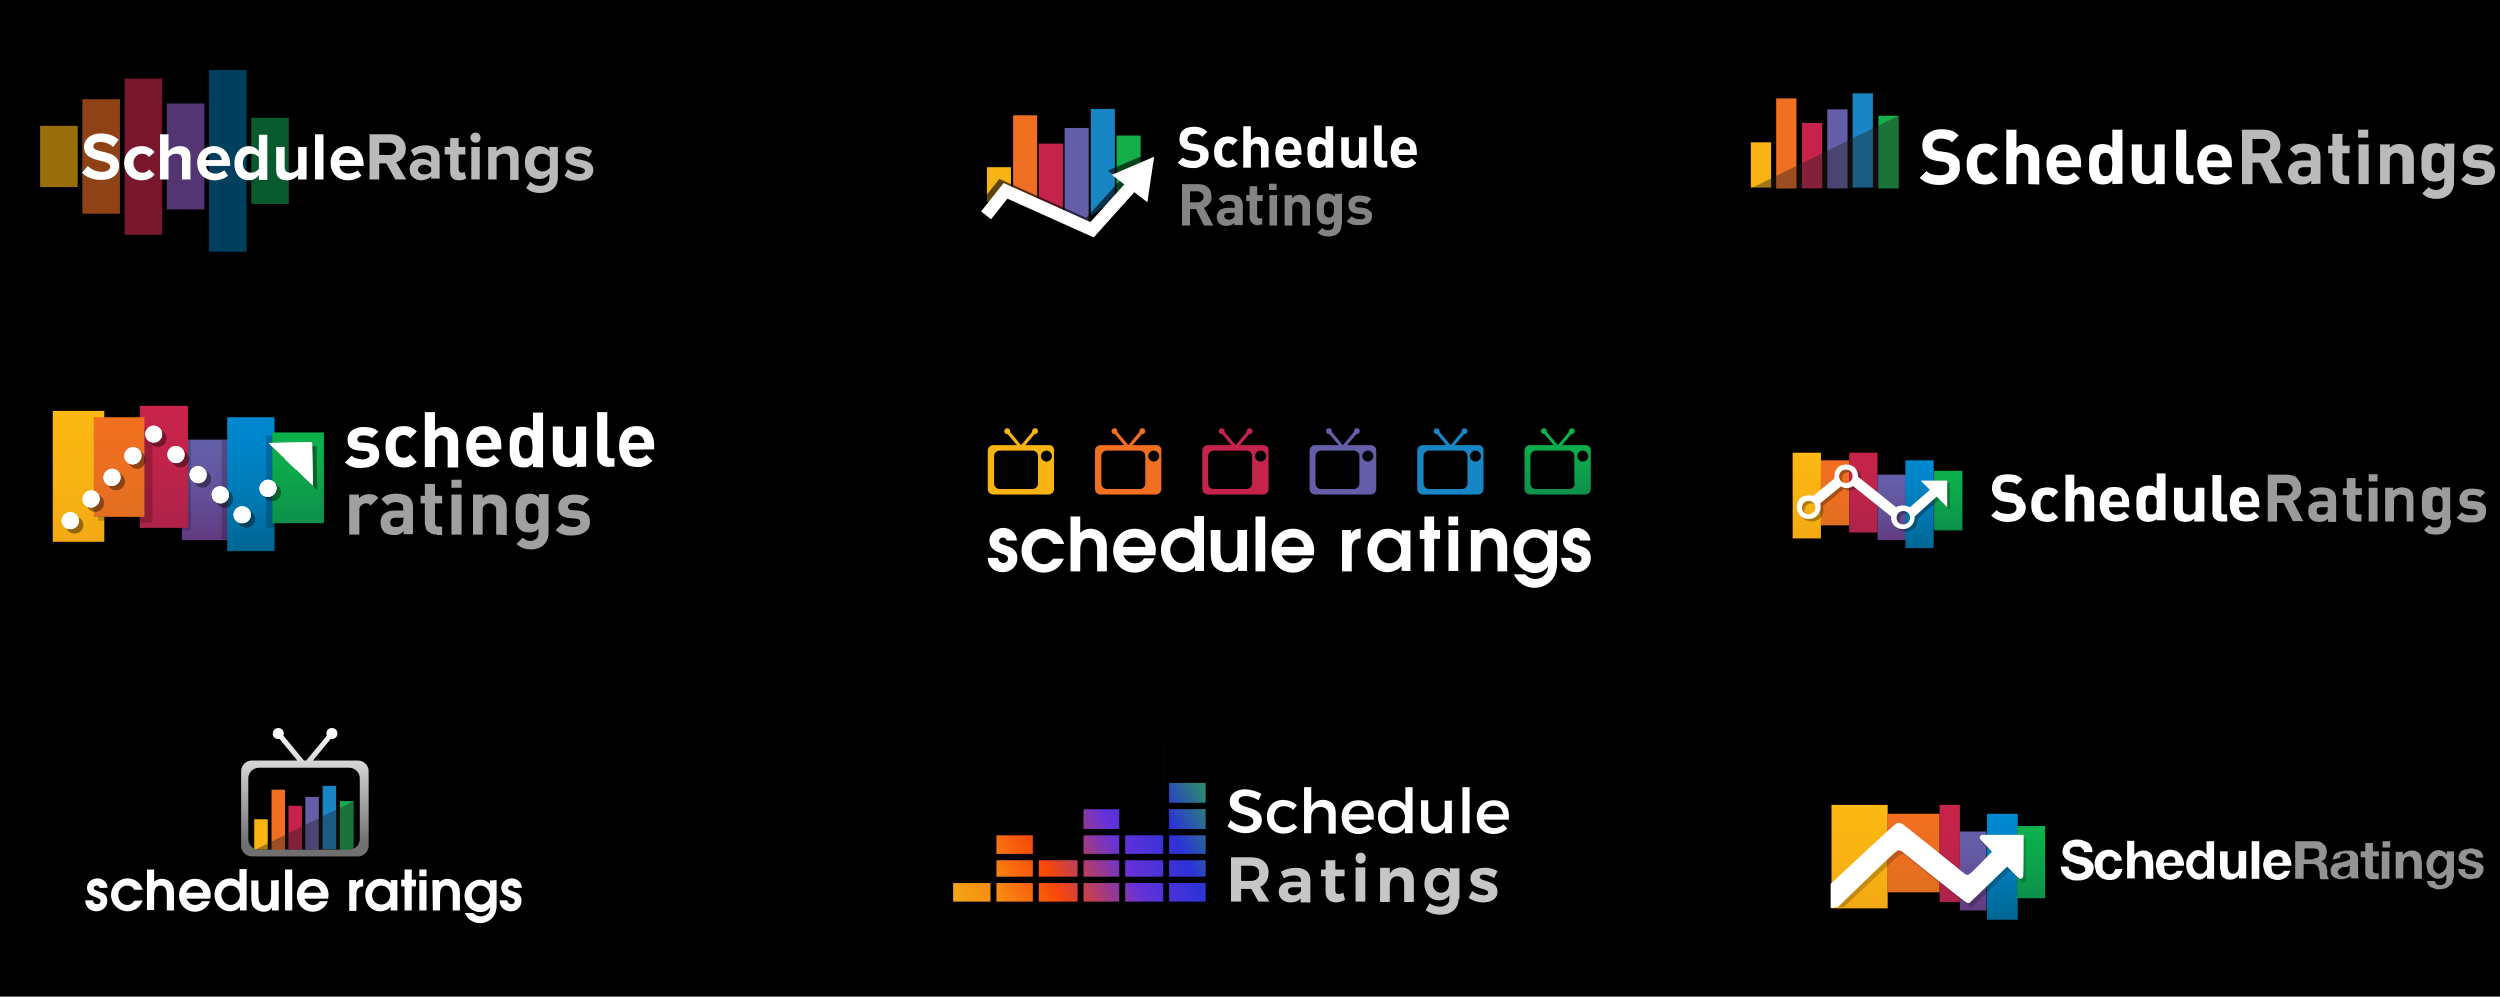 <?xml version="1.0" encoding="utf-8"?>
<!-- Generator: Adobe Illustrator 24.2.0, SVG Export Plug-In . SVG Version: 6.00 Build 0)  -->
<svg version="1.1" id="Layer_1" xmlns="http://www.w3.org/2000/svg" xmlns:xlink="http://www.w3.org/1999/xlink" x="0px" y="0px"
	 viewBox="0 0 592 236" style="enable-background:new 0 0 592 236;" xml:space="preserve">
<style type="text/css">
	.st0{fill:#996F0C;}
	.st1{fill:#8F4314;}
	.st2{fill:#79152D;}
	.st3{fill:#533571;}
	.st4{fill:#003F5E;}
	.st5{fill:#08592D;}
	.st6{fill:#FFFFFF;}
	.st7{fill:#BABABA;}
	.st8{fill:#9B9B9B;}
	.st9{fill:url(#SVGID_1_);}
	.st10{fill:url(#SVGID_2_);}
	.st11{fill:url(#SVGID_3_);}
	.st12{fill:url(#SVGID_4_);}
	.st13{fill:url(#SVGID_5_);}
	.st14{fill:url(#SVGID_6_);}
	.st15{opacity:0.3;enable-background:new    ;}
	.st16{enable-background:new    ;}
	.st17{fill:url(#SVGID_7_);}
	.st18{fill:url(#SVGID_8_);}
	.st19{fill:url(#SVGID_9_);}
	.st20{fill:url(#SVGID_10_);}
	.st21{fill:url(#SVGID_11_);}
	.st22{fill:url(#SVGID_12_);}
	.st23{opacity:0.2;enable-background:new    ;}
	.st24{fill:#939393;}
	.st25{fill:#F9B413;}
	.st26{fill:#F07023;}
	.st27{fill:#C5234B;}
	.st28{fill:#645EA9;}
	.st29{fill:#1886C5;}
	.st30{fill:#16AE4B;}
	.st31{opacity:0.41;fill:#231F20;enable-background:new    ;}
	.st32{fill:#F16F20;}
	.st33{fill:url(#SVGID_13_);}
	.st34{fill:#848484;}
	.st35{opacity:0.62;}
	.st36{fill:none;stroke:#000000;stroke-width:3;stroke-miterlimit:10;}
	.st37{fill:none;stroke:#FFFFFF;stroke-width:3;stroke-miterlimit:10;}
	.st38{fill:url(#SVGID_14_);}
	.st39{fill:#A0A0A0;}
	.st40{fill:url(#SVGID_15_);}
	.st41{fill:url(#SVGID_16_);}
	.st42{fill:url(#SVGID_17_);}
	.st43{fill:url(#SVGID_18_);}
	.st44{fill:url(#SVGID_19_);}
	.st45{fill:url(#SVGID_20_);}
	.st46{opacity:0.4;}
	.st47{fill:none;stroke:#000000;stroke-width:4;stroke-linecap:round;stroke-linejoin:round;}
	.st48{fill:none;stroke:#000000;stroke-width:4;stroke-linecap:round;stroke-linejoin:round;stroke-dasharray:0.108,8.66;}
	.st49{fill:none;stroke:#000000;stroke-width:4;stroke-linecap:round;stroke-linejoin:round;stroke-dasharray:8.752507e-02,7.002;}
	.st50{fill:none;stroke:#000000;stroke-width:4;stroke-linecap:round;stroke-linejoin:round;stroke-dasharray:8.783403e-02,7.027;}
	.st51{fill:none;stroke:#FFFFFF;stroke-width:4;stroke-linecap:round;stroke-linejoin:round;}
	.st52{fill:none;stroke:#FFFFFF;stroke-width:4;stroke-linecap:round;stroke-linejoin:round;stroke-dasharray:0.108,8.66;}
	.st53{fill:none;stroke:#FFFFFF;stroke-width:4;stroke-linecap:round;stroke-linejoin:round;stroke-dasharray:8.752507e-02,7.002;}
	.st54{fill:none;stroke:#FFFFFF;stroke-width:4;stroke-linecap:round;stroke-linejoin:round;stroke-dasharray:8.783403e-02,7.027;}
	.st55{fill:#0DAA4B;}
	.st56{fill:url(#SVGID_21_);}
	.st57{fill:#C6C6C6;}
</style>
<g id="Layer_1_1_">
	<rect width="592" height="236"/>
</g>
<g id="Layer_2_1_">
	<rect x="9.5" y="29.8" class="st0" width="8.9" height="14.5"/>
	<rect x="19.5" y="23.5" class="st1" width="8.9" height="27.1"/>
	<rect x="29.5" y="18.6" class="st2" width="8.9" height="37"/>
	<rect x="39.5" y="24.5" class="st3" width="8.9" height="25.1"/>
	<rect x="49.5" y="16.6" class="st4" width="8.9" height="43"/>
	<rect x="59.5" y="27.9" class="st5" width="8.9" height="20.4"/>
	<g>
		<path class="st6" d="M20.8,39.3c0.8,0.8,1.9,1.4,3.4,1.4c1.2,0,1.9-0.6,1.9-1.2c0-0.8-0.9-1.1-2.2-1.4c-1.7-0.4-4-0.9-4-3.3
			c0-1.8,1.5-3.2,4-3.2c1.7,0,3.1,0.5,4.2,1.5l-1.3,1.7c-0.9-0.8-2-1.2-3.1-1.2c-1,0-1.6,0.4-1.6,1.1c0,0.7,0.9,0.9,2.1,1.2
			c1.8,0.4,4,0.9,4,3.3c0,2-1.4,3.4-4.3,3.4c-2,0-3.5-0.7-4.5-1.7L20.8,39.3z"/>
		<path class="st6" d="M33.5,34.6c1.6,0,2.5,0.7,3.1,1.4l-1.3,1.2c-0.4-0.5-0.9-0.8-1.6-0.8c-1.2,0-2.1,0.9-2.1,2.2s0.9,2.3,2.1,2.3
			c0.7,0,1.3-0.3,1.6-0.8l1.3,1.2c-0.5,0.7-1.5,1.4-3.1,1.4c-2.4,0-4.1-1.7-4.1-4.1C29.4,36.3,31.1,34.6,33.5,34.6z"/>
		<path class="st6" d="M43.1,37.8c0-1.1-0.6-1.4-1.4-1.4c-0.8,0-1.4,0.4-1.8,0.9v5.2h-2V31.8h2v4c0.5-0.6,1.5-1.2,2.7-1.2
			c1.7,0,2.5,0.9,2.5,2.4v5.5h-2V37.8z"/>
		<path class="st6" d="M50.6,34.6c2.3,0,3.9,1.7,3.9,4.3v0.4h-5.7c0.1,1,0.9,1.8,2.2,1.8c0.7,0,1.6-0.3,2.1-0.8l0.9,1.3
			c-0.8,0.7-2,1.1-3.2,1.1c-2.4,0-4.1-1.6-4.1-4.1C46.6,36.4,48.3,34.6,50.6,34.6z M48.7,37.9h3.8c0-0.7-0.6-1.7-1.9-1.7
			C49.4,36.2,48.8,37.2,48.7,37.9z"/>
		<path class="st6" d="M61.3,41.5c-0.6,0.8-1.5,1.2-2.4,1.2c-2,0-3.4-1.5-3.4-4s1.5-4.1,3.4-4.1c0.9,0,1.8,0.4,2.4,1.2v-3.9h2v10.7
			h-2V41.5z M61.3,37.3c-0.3-0.5-1.1-0.9-1.8-0.9c-1.2,0-2,0.9-2,2.3c0,1.3,0.8,2.2,2,2.2c0.7,0,1.4-0.4,1.8-0.9V37.3z"/>
		<path class="st6" d="M70.6,41.5c-0.5,0.6-1.5,1.2-2.7,1.2c-1.7,0-2.5-0.9-2.5-2.4v-5.5h2v4.7c0,1.1,0.6,1.4,1.4,1.4
			s1.4-0.4,1.8-0.9v-5.2h2v7.7h-2C70.6,42.5,70.6,41.5,70.6,41.5z"/>
		<path class="st6" d="M74.6,31.8h2v10.7h-2V31.8z"/>
		<path class="st6" d="M82.2,34.6c2.3,0,3.9,1.7,3.9,4.3v0.4h-5.7c0.1,1,0.9,1.8,2.2,1.8c0.7,0,1.6-0.3,2.1-0.8l0.9,1.3
			c-0.8,0.7-2,1.1-3.2,1.1c-2.4,0-4.1-1.6-4.1-4.1C78.2,36.4,79.8,34.6,82.2,34.6z M80.3,37.9h3.8c0-0.7-0.6-1.7-1.9-1.7
			S80.4,37.2,80.3,37.9z"/>
		<path class="st7" d="M91.5,38.7h-1.7v3.8h-2.3V31.8h5c2.2,0,3.6,1.5,3.6,3.4s-1.2,2.9-2.3,3.2l2.4,4.1h-2.6L91.5,38.7z M92.2,33.8
			h-2.4v2.9h2.4c0.9,0,1.6-0.6,1.6-1.5S93.1,33.8,92.2,33.8z"/>
		<path class="st7" d="M102.1,41.7c-0.5,0.6-1.4,1-2.4,1c-1.2,0-2.7-0.8-2.7-2.6s1.5-2.5,2.7-2.5c1,0,1.9,0.3,2.4,0.9v-1.1
			c0-0.8-0.7-1.3-1.7-1.3c-0.8,0-1.6,0.3-2.3,0.9l-0.8-1.4c0.9-0.8,2.2-1.2,3.4-1.2c1.8,0,3.4,0.7,3.4,2.9v5h-2V41.7z M102.1,39.7
			c-0.3-0.4-1-0.7-1.6-0.7c-0.8,0-1.5,0.4-1.5,1.2c0,0.7,0.7,1.1,1.5,1.1c0.7,0,1.3-0.2,1.6-0.7V39.7z"/>
		<path class="st7" d="M106.6,40.6v-4h-1.3v-1.8h1.3v-2.1h2v2.1h1.6v1.8h-1.6v3.5c0,0.5,0.3,0.8,0.7,0.8c0.3,0,0.6-0.1,0.7-0.2
			l0.4,1.5c-0.3,0.3-0.8,0.5-1.7,0.5C107.3,42.7,106.6,42,106.6,40.6z"/>
		<path class="st7" d="M111.4,32.6c0-0.7,0.6-1.2,1.2-1.2c0.7,0,1.2,0.5,1.2,1.2s-0.5,1.2-1.2,1.2S111.4,33.2,111.4,32.6z
			 M111.6,34.8h2v7.7h-2V34.8z"/>
		<path class="st7" d="M120.8,37.8c0-1.1-0.6-1.4-1.4-1.4s-1.4,0.4-1.8,0.9v5.2h-2v-7.7h2v1c0.5-0.6,1.4-1.2,2.7-1.2
			c1.7,0,2.5,1,2.5,2.5v5.5h-2C120.8,42.6,120.8,37.8,120.8,37.8z"/>
		<path class="st7" d="M125.6,43c0.6,0.7,1.4,1,2.4,1s2.1-0.4,2.1-2v-0.8c-0.6,0.8-1.4,1.2-2.4,1.2c-1.9,0-3.4-1.4-3.4-3.9
			s1.5-3.9,3.4-3.9c0.9,0,1.8,0.4,2.4,1.2v-1h2V42c0,2.9-2.3,3.7-4.2,3.7c-1.3,0-2.4-0.3-3.3-1.2L125.6,43z M130.2,37.3
			c-0.3-0.5-1.1-0.9-1.7-0.9c-1.2,0-2,0.8-2,2.1s0.8,2.1,2,2.1c0.7,0,1.4-0.4,1.7-0.9V37.3z"/>
		<path class="st7" d="M134.5,40.1c0.6,0.5,1.7,1.1,2.7,1.1c0.9,0,1.3-0.3,1.3-0.8s-0.7-0.7-1.6-0.9c-1.3-0.3-3-0.6-3-2.4
			c0-1.3,1.1-2.4,3.2-2.4c1.3,0,2.4,0.4,3.1,1.1l-0.8,1.4c-0.5-0.5-1.3-0.9-2.3-0.9c-0.7,0-1.2,0.3-1.2,0.7c0,0.5,0.6,0.7,1.5,0.8
			c1.3,0.3,3.1,0.6,3.1,2.5c0,1.4-1.2,2.5-3.3,2.5c-1.3,0-2.6-0.4-3.5-1.2L134.5,40.1z"/>
	</g>
</g>
<g id="m80CK7_1_">
</g>
<g id="WMIhGd_1_">
</g>
<g id="_x38_r933d_1_">
</g>
<path class="st6" d="M479.7,120.2c0,0.5-0.1,1-0.4,1.5c-0.2,0.4-0.5,0.7-0.9,1.1c-0.4,0.2-0.9,0.5-1.3,0.6c-0.5,0.1-1.1,0.2-1.6,0.2
	c-0.9,0-1.6-0.1-2.2-0.4c-0.6-0.2-1.2-0.6-1.8-1.1l1.3-1.3c0.4,0.4,0.7,0.6,1.2,0.7c0.5,0.1,1,0.2,1.5,0.2c0.6,0,1.1-0.1,1.5-0.4
	s0.5-0.6,0.5-1c0-0.4-0.1-0.7-0.4-1c-0.1-0.1-0.2-0.2-0.4-0.2s-0.4-0.1-0.6-0.1l-1.3-0.2c-1-0.1-1.7-0.5-2.2-1
	c-0.5-0.5-0.9-1.2-0.9-2.2c0-0.5,0.1-1,0.2-1.3c0.1-0.4,0.5-0.7,0.7-1.1c0.2-0.4,0.7-0.5,1.2-0.7c0.5-0.1,1-0.2,1.6-0.2
	c0.7,0,1.5,0.1,1.9,0.2c0.6,0.2,1.1,0.5,1.6,1l-1.3,1.3c-0.4-0.4-0.7-0.5-1.1-0.6c-0.4-0.1-0.7-0.1-1.1-0.1c-0.6,0-1,0.1-1.3,0.4
	c-0.2,0.2-0.4,0.6-0.4,1c0,0.1,0,0.2,0.1,0.4c0,0.1,0.1,0.2,0.2,0.4c0.1,0.1,0.2,0.2,0.5,0.2c0.1,0.1,0.4,0.1,0.6,0.1l1.3,0.2
	c0.5,0.1,1,0.1,1.2,0.4s0.6,0.4,0.9,0.5c0.2,0.2,0.5,0.6,0.6,1C479.7,119.4,479.7,119.7,479.7,120.2z"/>
<path class="st6" d="M487.4,122.5c-0.4,0.4-0.7,0.6-1.2,0.9c-0.5,0.1-1,0.2-1.5,0.2c-0.4,0-0.9-0.1-1.2-0.2
	c-0.5-0.1-0.9-0.4-1.2-0.6s-0.6-0.7-0.9-1.2s-0.4-1.2-0.4-2.1s0.1-1.5,0.4-2.1c0.2-0.5,0.5-1,0.9-1.2c0.4-0.4,0.7-0.5,1.2-0.6
	c0.5-0.1,0.9-0.2,1.2-0.2c0.6,0,1.1,0.1,1.5,0.2c0.5,0.1,0.9,0.5,1.2,0.9l-1.3,1.3c-0.2-0.2-0.4-0.4-0.6-0.5
	c-0.2-0.1-0.5-0.1-0.7-0.1c-0.5,0-0.9,0.1-1.1,0.5c-0.1,0.2-0.2,0.5-0.4,0.7c-0.1,0.2-0.1,0.6-0.1,1.1c0,0.9,0.1,1.5,0.5,1.8
	c0.2,0.4,0.7,0.5,1.1,0.5c0.2,0,0.5,0,0.7-0.1c0.2-0.1,0.4-0.2,0.6-0.5L487.4,122.5z"/>
<path class="st6" d="M493.6,123.5v-5c0-0.2,0-0.5-0.1-0.7c-0.1-0.1-0.1-0.4-0.2-0.5c-0.1-0.1-0.2-0.2-0.4-0.2
	c-0.1,0-0.4-0.1-0.5-0.1c-0.1,0-0.4,0-0.5,0.1c-0.1,0-0.2,0.1-0.4,0.2c-0.1,0.1-0.2,0.2-0.2,0.5c-0.1,0.1-0.1,0.4-0.1,0.7v5h-2.1
	v-11.1h2.1v3.6c0.2-0.2,0.6-0.5,0.9-0.6c0.2-0.1,0.7-0.2,1.1-0.2c0.5,0,0.9,0.1,1.2,0.2c0.4,0.1,0.6,0.4,0.9,0.6s0.4,0.6,0.5,1
	c0.1,0.4,0.1,0.7,0.1,1.2v5.2C495.8,123.5,493.6,123.5,493.6,123.5z"/>
<path class="st6" d="M499.4,120.1c0,0.5,0.1,1,0.5,1.3c0.4,0.4,0.7,0.5,1.3,0.5c0.5,0,0.9-0.1,1.1-0.2c0.2-0.1,0.5-0.4,0.7-0.6
	l1.2,1.2c-0.2,0.2-0.4,0.4-0.6,0.5c-0.2,0.1-0.5,0.2-0.7,0.4c-0.2,0.1-0.5,0.2-0.9,0.2c-0.2,0-0.6,0.1-1,0.1c-0.5,0-1-0.1-1.3-0.2
	c-0.5-0.1-0.9-0.4-1.2-0.6s-0.6-0.7-0.9-1.2c-0.2-0.5-0.4-1.2-0.4-2.1c0-0.6,0.1-1.2,0.2-1.7c0.1-0.5,0.4-1,0.7-1.3
	c0.4-0.4,0.7-0.6,1.1-0.9c0.5-0.1,0.9-0.2,1.5-0.2c0.6,0,1.1,0.1,1.5,0.2c0.5,0.2,0.9,0.5,1.1,0.9s0.5,0.7,0.7,1.2
	c0.1,0.5,0.2,1,0.2,1.6v0.9L499.4,120.1L499.4,120.1z M502.5,118.8c0-0.1,0-0.4,0-0.5c0-0.1-0.1-0.2-0.1-0.4
	c-0.1-0.2-0.2-0.5-0.5-0.6c-0.2-0.1-0.5-0.2-0.9-0.2s-0.6,0.1-0.9,0.2c-0.2,0.1-0.4,0.4-0.5,0.6c-0.1,0.1-0.1,0.2-0.1,0.4
	c0,0.1,0,0.2,0,0.5H502.5z"/>
<path class="st6" d="M510.7,123.5v-0.7c-0.2,0.4-0.6,0.5-0.9,0.6c-0.4,0.1-0.7,0.2-1.1,0.2c-0.4,0-0.7-0.1-1.1-0.2
	c-0.4-0.1-0.6-0.4-0.9-0.5c-0.2-0.2-0.4-0.5-0.5-0.7c-0.1-0.2-0.2-0.5-0.2-0.9c0-0.2-0.1-0.6-0.1-1s0-0.6,0-1c0-0.4,0-0.6,0-1
	c0-0.4,0-0.6,0.1-1c0-0.2,0.1-0.6,0.2-0.9c0.1-0.2,0.2-0.5,0.5-0.7s0.5-0.4,0.9-0.5c0.4-0.1,0.7-0.2,1.1-0.2c0.4,0,0.7,0,1.1,0.1
	c0.4,0.1,0.6,0.4,0.9,0.6v-3.6h2.1v11.1h-2.1V123.5z M510.7,119.5c0-0.4,0-0.6,0-1c0-0.4-0.1-0.5-0.2-0.7c-0.1-0.2-0.2-0.4-0.4-0.5
	c-0.1-0.1-0.4-0.1-0.7-0.1c-0.2,0-0.5,0-0.7,0.1c-0.2,0.1-0.4,0.2-0.4,0.5c-0.1,0.2-0.1,0.5-0.2,0.7c-0.1,0.2,0,0.6,0,1s0,0.6,0,1
	c0,0.2,0.1,0.5,0.2,0.7c0.1,0.2,0.2,0.4,0.4,0.5c0.1,0.1,0.4,0.1,0.7,0.1c0.2,0,0.5,0,0.7-0.1c0.1-0.1,0.4-0.2,0.4-0.5
	c0.1-0.2,0.1-0.5,0.2-0.7C510.7,120.1,510.7,119.9,510.7,119.5z"/>
<path class="st6" d="M519.6,123.5v-0.7c-0.2,0.2-0.6,0.5-1,0.6c-0.4,0.1-0.7,0.2-1.1,0.2c-0.4,0-0.7-0.1-1.1-0.2
	c-0.4-0.1-0.6-0.2-0.9-0.5c-0.4-0.4-0.6-0.7-0.6-1.1c-0.1-0.4-0.1-0.7-0.1-1.2v-5.1h2.1v4.9c0,0.2,0,0.5,0.1,0.7s0.1,0.4,0.4,0.5
	c0.1,0.1,0.2,0.2,0.5,0.2c0.1,0,0.4,0.1,0.5,0.1s0.4,0,0.5-0.1c0.1,0,0.2-0.1,0.5-0.2c0.1-0.1,0.2-0.2,0.4-0.5s0.1-0.4,0.1-0.7v-4.9
	h2.1v8H519.6z"/>
<path class="st6" d="M526.2,123.5c-0.4,0-0.7-0.1-1.1-0.2c-0.2-0.1-0.6-0.4-0.7-0.5c-0.2-0.2-0.4-0.5-0.4-0.7
	c-0.1-0.2-0.1-0.6-0.1-0.9v-8.7h2.1v8.6c0,0.2,0,0.4,0.1,0.5c0.1,0.1,0.2,0.2,0.6,0.2h0.7v1.7C527.4,123.5,526.2,123.5,526.2,123.5z
	"/>
<path class="st6" d="M530.2,120.1c0,0.5,0.1,1,0.5,1.3c0.4,0.4,0.7,0.5,1.3,0.5c0.5,0,0.9-0.1,1.1-0.2c0.2-0.1,0.5-0.4,0.7-0.6
	l1.2,1.2c-0.2,0.2-0.4,0.4-0.6,0.5c-0.2,0.1-0.5,0.2-0.7,0.4c-0.2,0.1-0.5,0.2-0.9,0.2c-0.2,0-0.6,0.1-1,0.1c-0.5,0-1-0.1-1.3-0.2
	c-0.5-0.1-0.9-0.4-1.2-0.6c-0.4-0.2-0.6-0.7-0.9-1.2c-0.2-0.5-0.4-1.2-0.4-2.1c0-0.6,0.1-1.2,0.2-1.7c0.1-0.5,0.4-1,0.7-1.3
	c0.4-0.4,0.7-0.6,1.1-0.9c0.5-0.1,0.9-0.2,1.5-0.2c0.6,0,1.1,0.1,1.5,0.2c0.5,0.2,0.9,0.5,1.1,0.9c0.2,0.4,0.5,0.7,0.7,1.2
	c0.1,0.5,0.2,1,0.2,1.6v0.9L530.2,120.1L530.2,120.1z M533.2,118.8c0-0.1,0-0.4,0-0.5c0-0.1-0.1-0.2-0.1-0.4
	c-0.1-0.2-0.2-0.5-0.5-0.6c-0.2-0.1-0.5-0.2-0.9-0.2c-0.4,0-0.6,0.1-0.9,0.2c-0.2,0.1-0.4,0.4-0.5,0.6c-0.1,0.1-0.1,0.2-0.1,0.4
	c0,0.1,0,0.2,0,0.5H533.2z"/>
<path class="st8" d="M543,123.5l-2.2-4.4h-1.6v4.4h-2.2v-11.1h4.4c0.6,0,1.1,0.1,1.5,0.2c0.5,0.1,0.9,0.4,1.1,0.7
	c0.2,0.4,0.5,0.6,0.7,1.1c0.1,0.4,0.2,0.9,0.2,1.3c0,0.4,0,0.7-0.1,1.1s-0.2,0.6-0.5,0.9c-0.2,0.2-0.4,0.5-0.6,0.6
	c-0.2,0.1-0.5,0.2-0.7,0.4l2.4,4.7H543z M542.9,115.9c0-0.5-0.1-0.7-0.5-1.1c-0.2-0.2-0.6-0.4-1.1-0.4h-2.1v2.9h2.1
	c0.5,0,0.9-0.1,1.1-0.4C542.8,116.6,542.9,116.3,542.9,115.9z"/>
<path class="st8" d="M551.3,123.5v-0.7c-0.2,0.2-0.6,0.5-0.9,0.6c-0.2,0.1-0.7,0.2-1.1,0.2c-0.9,0-1.6-0.2-2.1-0.7
	c-0.2-0.2-0.4-0.5-0.5-0.9c-0.1-0.4-0.1-0.6-0.1-1s0-0.6,0.1-0.9s0.2-0.5,0.5-0.7c0.2-0.2,0.5-0.4,0.9-0.5c0.4-0.1,0.7-0.2,1.2-0.2
	h1.9v-0.4c0-0.5-0.1-0.7-0.4-1c-0.2-0.2-0.6-0.2-1.2-0.2c-0.4,0-0.7,0-0.9,0.1c-0.1,0.1-0.5,0.2-0.6,0.5l-1.3-1.2
	c0.4-0.5,0.9-0.7,1.2-0.9c0.5-0.1,1-0.2,1.7-0.2c1.1,0,1.9,0.2,2.6,0.7s0.9,1.2,0.9,2.2v5.3h-1.9V123.5z M551.3,120.1h-1.6
	c-0.4,0-0.6,0.1-0.9,0.2c-0.2,0.1-0.2,0.4-0.2,0.7c0,0.2,0.1,0.5,0.2,0.7c0.2,0.1,0.5,0.2,0.9,0.2c0.2,0,0.5,0,0.7-0.1
	c0.2,0,0.4-0.1,0.6-0.4c0.2-0.2,0.2-0.5,0.2-1V120.1z"/>
<path class="st8" d="M558,123.5c-0.4,0-0.7-0.1-1.1-0.2c-0.2-0.1-0.5-0.4-0.7-0.5c-0.2-0.2-0.4-0.5-0.4-0.7
	c-0.1-0.2-0.1-0.6-0.1-0.9v-4h-0.9v-1.6h0.9v-2.4h2.1v2.4h1.5v1.6h-1.5v3.9c0,0.5,0.2,0.7,0.7,0.7h0.7v1.7H558z"/>
<path class="st8" d="M560.9,114v-1.7h2.1v1.7H560.9z M560.9,123.5v-8h2.1v8H560.9z"/>
<path class="st8" d="M569.9,123.5v-4.9c0-0.2,0-0.5-0.1-0.7s-0.1-0.4-0.4-0.5c-0.1-0.1-0.2-0.2-0.5-0.2c-0.1,0-0.4-0.1-0.5-0.1
	c-0.1,0-0.4,0-0.5,0.1c-0.1,0.1-0.2,0.1-0.5,0.2c-0.1,0.1-0.2,0.2-0.4,0.5c-0.1,0.2-0.1,0.4-0.1,0.7v4.9h-2.1v-8h1.9v0.7
	c0.2-0.2,0.6-0.5,1-0.6c0.4-0.1,0.7-0.2,1.1-0.2c0.4,0,0.7,0.1,1.1,0.2c0.4,0.1,0.6,0.2,0.9,0.5c0.4,0.4,0.6,0.7,0.6,1.1
	c0.1,0.4,0.1,0.7,0.1,1.2v5.1H569.9z"/>
<path class="st8" d="M580.4,123.3c0,0.5-0.1,1-0.2,1.3c-0.1,0.4-0.4,0.7-0.7,1.1c-0.4,0.2-0.7,0.5-1.1,0.7c-0.5,0.1-1,0.2-1.5,0.2
	c-0.6,0-1.2-0.1-1.6-0.2c-0.5-0.1-0.9-0.5-1.3-0.9l1.2-1.2c0.2,0.2,0.5,0.4,0.7,0.5c0.2,0.1,0.5,0.1,0.9,0.1c0.2,0,0.6,0,0.7-0.1
	c0.2-0.1,0.4-0.2,0.5-0.4c0.1-0.1,0.2-0.4,0.2-0.5c0-0.2,0.1-0.4,0.1-0.6v-0.9c-0.2,0.2-0.6,0.5-0.9,0.6c-0.4,0.1-0.6,0.1-1.1,0.1
	c-0.5,0-0.7-0.1-1.1-0.2c-0.4-0.1-0.6-0.2-0.9-0.5c-0.2-0.2-0.4-0.4-0.5-0.6s-0.2-0.5-0.2-0.7c0-0.2-0.1-0.6-0.1-0.9
	c0-0.4,0-0.6,0-1c0-0.4,0-0.7,0-1s0-0.6,0.1-0.9s0.1-0.5,0.2-0.7c0.1-0.2,0.2-0.5,0.5-0.6c0.2-0.2,0.5-0.4,0.9-0.5
	c0.4-0.1,0.7-0.2,1.1-0.2c0.5,0,0.9,0.1,1.1,0.2c0.2,0.1,0.6,0.4,0.9,0.6v-0.7h1.9v7.7C580.3,123.3,580.4,123.3,580.4,123.3z
	 M578.4,119.3c0-0.2,0-0.5,0-0.7s-0.1-0.5-0.1-0.6c0-0.1-0.2-0.4-0.4-0.5c-0.1-0.1-0.4-0.1-0.7-0.1c-0.4,0-0.5,0-0.7,0.1
	c-0.2,0.1-0.4,0.2-0.4,0.5c0,0.2-0.1,0.4-0.1,0.6s0,0.5,0,0.7s0,0.5,0,0.7s0.1,0.5,0.1,0.7c0.1,0.2,0.2,0.4,0.4,0.5
	c0.1,0.1,0.4,0.1,0.7,0.1c0.4,0,0.5,0,0.7-0.1c0.1-0.1,0.4-0.2,0.4-0.5c0.1-0.2,0.1-0.4,0.1-0.7
	C578.4,119.7,578.4,119.5,578.4,119.3z"/>
<path class="st8" d="M588.7,121c0,0.5-0.1,0.9-0.2,1.2c-0.1,0.4-0.4,0.6-0.7,0.9c-0.4,0.2-0.7,0.4-1.1,0.5c-0.4,0.1-0.9,0.1-1.3,0.1
	c-0.4,0-0.6,0-1,0c-0.2,0-0.6-0.1-0.9-0.1c-0.2-0.1-0.6-0.2-0.9-0.4c-0.2-0.1-0.5-0.4-0.9-0.6l1.3-1.3c0.4,0.4,0.7,0.5,1.1,0.6
	c0.4,0.1,0.7,0.1,1.1,0.1c0.1,0,0.4,0,0.5,0c0.1,0,0.4-0.1,0.5-0.1c0.1-0.1,0.2-0.1,0.4-0.2c0.1-0.1,0.1-0.2,0.1-0.4
	c0-0.2-0.1-0.4-0.2-0.5c-0.1-0.1-0.4-0.2-0.6-0.2l-1.2-0.1c-0.7-0.1-1.3-0.2-1.7-0.6s-0.6-0.9-0.6-1.6c0-0.4,0.1-0.9,0.2-1.1
	c0.1-0.2,0.4-0.6,0.7-0.9c0.2-0.2,0.6-0.4,1-0.5c0.4-0.1,0.7-0.1,1.2-0.1c0.6,0,1.2,0.1,1.7,0.2c0.5,0.1,1,0.4,1.3,0.7l-1.2,1.2
	c-0.2-0.2-0.5-0.4-0.9-0.5c-0.4-0.1-0.7-0.1-1-0.1c-0.4,0-0.7,0.1-0.9,0.2c-0.1,0.1-0.2,0.4-0.2,0.5c0,0.1,0,0.2,0.1,0.5
	s0.4,0.2,0.7,0.2l1.2,0.1c0.9,0.1,1.5,0.4,1.8,0.7C588.7,119.9,588.7,120.3,588.7,121z"/>
<linearGradient id="SVGID_1_" gradientUnits="userSpaceOnUse" x1="427.859" y1="127.453" x2="427.859" y2="107.174">
	<stop  offset="0" style="stop-color:#F2A913"/>
	<stop  offset="0.429" style="stop-color:#F8B213"/>
	<stop  offset="1" style="stop-color:#FCB813"/>
</linearGradient>
<rect x="424.5" y="107.2" class="st9" width="6.7" height="20.3"/>
<linearGradient id="SVGID_2_" gradientUnits="userSpaceOnUse" x1="434.538" y1="124.444" x2="434.538" y2="109.022">
	<stop  offset="0" style="stop-color:#E16F21"/>
	<stop  offset="0.474" style="stop-color:#EC6F21"/>
	<stop  offset="1" style="stop-color:#F26F21"/>
</linearGradient>
<rect x="431.2" y="109" class="st10" width="6.7" height="15.4"/>
<linearGradient id="SVGID_3_" gradientUnits="userSpaceOnUse" x1="441.217" y1="126.211" x2="441.217" y2="107.267">
	<stop  offset="0" style="stop-color:#AD234A"/>
	<stop  offset="7.205766e-02" style="stop-color:#B0234A"/>
	<stop  offset="0.61" style="stop-color:#C2234A"/>
	<stop  offset="1" style="stop-color:#C8234A"/>
</linearGradient>
<rect x="437.9" y="107.2" class="st11" width="6.7" height="18.9"/>
<linearGradient id="SVGID_4_" gradientUnits="userSpaceOnUse" x1="447.896" y1="127.965" x2="447.896" y2="112.461">
	<stop  offset="0" style="stop-color:#633A80"/>
	<stop  offset="0.292" style="stop-color:#634991"/>
	<stop  offset="0.702" style="stop-color:#6459A3"/>
	<stop  offset="1" style="stop-color:#645FA9"/>
</linearGradient>
<rect x="444.6" y="112.4" class="st12" width="6.7" height="15.5"/>
<linearGradient id="SVGID_5_" gradientUnits="userSpaceOnUse" x1="454.575" y1="129.787" x2="454.575" y2="109.022">
	<stop  offset="0" style="stop-color:#006692"/>
	<stop  offset="8.507263e-02" style="stop-color:#006A9A"/>
	<stop  offset="0.452" style="stop-color:#007BB7"/>
	<stop  offset="0.77" style="stop-color:#0084C9"/>
	<stop  offset="1" style="stop-color:#0088CF"/>
</linearGradient>
<rect x="451.2" y="109" class="st13" width="6.7" height="20.8"/>
<linearGradient id="SVGID_6_" gradientUnits="userSpaceOnUse" x1="461.375" y1="125.505" x2="461.375" y2="111.418">
	<stop  offset="0" style="stop-color:#0D8F4B"/>
	<stop  offset="0.185" style="stop-color:#0D984B"/>
	<stop  offset="0.657" style="stop-color:#0DAA4B"/>
	<stop  offset="1" style="stop-color:#0DB04B"/>
</linearGradient>
<rect x="458" y="111.5" class="st14" width="6.7" height="14.1"/>
<path class="st15" d="M461.7,120.7v-6.3h-6.2l2.2,2.2l-4.7,4.1c-0.5-0.2-1-0.4-1.6-0.4c-0.7,0-1.2,0.1-1.7,0.4l-9-7.2v-0.1
	c0-1.6-1-2.8-2.8-2.8c-1.9,0-2.8,1.2-2.8,2.8c0,0.1,0,0.4,0,0.5l-5,4.1c-0.4-0.1-0.7-0.1-1.1-0.1c-1.9,0-2.8,1.2-2.8,2.8
	s1.2,2.8,2.8,2.8s2.8-1.2,2.8-2.8c0-0.2,0-0.5-0.1-0.9l4.9-4c0.4,0.2,0.9,0.4,1.3,0.4c0.6,0,1.2-0.2,1.6-0.5l9,7.2
	c0,0.1,0,0.1,0,0.2c0,1.6,1.2,2.8,2.8,2.8s2.8-1.2,2.8-2.8c0-0.1,0-0.1,0-0.2l5.2-4.7L461.7,120.7z M428.9,122.4
	c-0.9,0-1.6-0.7-1.6-1.6c0-0.9,0.7-1.6,1.6-1.6s1.6,0.7,1.6,1.6S429.7,122.4,428.9,122.4z M437.8,115c-0.9,0-1.6-0.7-1.6-1.6
	c0-0.9,0.7-1.6,1.6-1.6c0.9,0,1.6,0.7,1.6,1.6C439.3,114.2,438.6,115,437.8,115z M451.4,124.8c-0.9,0-1.6-0.7-1.6-1.6
	c0-0.9,0.7-1.6,1.6-1.6c0.9,0,1.6,0.7,1.6,1.6C452.9,124.1,452.2,124.8,451.4,124.8z"/>
<path class="st6" d="M461.1,120.1v-6.3h-6.3l2.2,2.2l-4.7,4.1c-0.5-0.2-1-0.4-1.6-0.4c-0.7,0-1.2,0.1-1.7,0.4l-9-7.2v-0.1
	c0-1.6-1-2.8-2.8-2.8c-1.9,0-2.8,1.2-2.8,2.8c0,0.1,0,0.4,0,0.5l-5,4.1c-0.4-0.1-0.7-0.1-1.1-0.1c-1.9,0-2.8,1.2-2.8,2.8
	s1.2,2.8,2.8,2.8s2.8-1.2,2.8-2.8c0-0.2,0-0.5-0.1-0.9l4.9-4c0.4,0.2,0.9,0.4,1.3,0.4c0.6,0,1.2-0.2,1.6-0.5l9,7.2
	c0,0.1,0,0.1,0,0.2c0,1.6,1.2,2.8,2.8,2.8c1.6,0,2.8-1.2,2.8-2.8c0-0.1,0-0.1,0-0.2l5.2-4.7L461.1,120.1z M428.3,121.8
	c-0.9,0-1.6-0.7-1.6-1.6c0-0.9,0.7-1.6,1.6-1.6c0.9,0,1.6,0.7,1.6,1.6S429.1,121.8,428.3,121.8z M437.1,114.4
	c-0.9,0-1.6-0.7-1.6-1.6c0-0.9,0.7-1.6,1.6-1.6s1.6,0.7,1.6,1.6C438.7,113.6,438,114.4,437.1,114.4z M450.7,124.2
	c-0.9,0-1.6-0.7-1.6-1.6c0-0.9,0.7-1.6,1.6-1.6c0.9,0,1.6,0.7,1.6,1.6S451.6,124.2,450.7,124.2z"/>
<g class="st16">
	<path class="st6" d="M298.7,188l-0.7,1.5c-1.1-0.7-2.2-1-3-1c-1,0-1.7,0.4-1.7,1.1c0,2.2,5.6,1,5.5,4.7c0,1.8-1.6,3-3.9,3
		c-1.6,0-3.1-0.7-4.2-1.6l0.7-1.5c1.1,1,2.4,1.5,3.5,1.5c1.2,0,1.9-0.5,1.9-1.2c0-2.3-5.6-1-5.6-4.7c0-1.8,1.5-2.9,3.7-2.9
		C296.4,187,297.7,187.4,298.7,188z"/>
	<path class="st6" d="M307.1,190.7l-0.9,1.1c-0.5-0.6-1.3-0.9-2.2-0.9c-1.4,0-2.3,1-2.3,2.5c0,1.5,1,2.5,2.3,2.5
		c1,0,1.8-0.3,2.3-0.9l0.9,0.9c-0.7,0.9-1.8,1.5-3.3,1.5c-2.3,0-3.9-1.6-3.9-4c0-2.4,1.6-4,3.9-4
		C305.2,189.5,306.3,189.9,307.1,190.7z"/>
	<path class="st6" d="M316.3,192.5v4.9h-1.7v-4.4c0-1.2-0.7-1.9-1.9-1.9c-1.4,0-2.2,1.1-2.2,2.4v3.8h-1.7v-10.9h1.7v4.6
		c0.6-1.1,1.6-1.6,2.9-1.6C315.2,189.5,316.3,190.6,316.3,192.5z"/>
	<path class="st6" d="M325.3,194.1h-5.9c0.3,1.2,1.2,2,2.4,2c0.9,0,1.6-0.3,2.2-0.9l0.9,1c-0.8,0.8-1.9,1.3-3.2,1.3
		c-2.4,0-4-1.6-4-4c0-2.4,1.6-4,4-4C324.4,189.5,325.5,191.2,325.3,194.1z M323.9,192.8c-0.1-1.3-0.9-2-2.2-2c-1.2,0-2.1,0.8-2.3,2
		H323.9z"/>
	<path class="st6" d="M334.4,197.3h-1.7V196c-0.6,0.9-1.5,1.4-2.7,1.4c-2.2,0-3.7-1.6-3.7-4c0-2.4,1.5-4,3.7-4
		c1.3,0,2.2,0.5,2.8,1.4v-4.4h1.7V197.3z M332.7,193.5c0-1.5-1-2.6-2.4-2.6c-1.4,0-2.4,1.1-2.4,2.6c0,1.5,1,2.5,2.4,2.5
		C331.7,196,332.7,194.9,332.7,193.5z"/>
	<path class="st6" d="M343.9,197.3h-1.7v-1.5c-0.5,1.1-1.5,1.6-2.8,1.6c-1.8,0-2.9-1.1-2.9-3v-4.9h1.7v4.4c0,1.2,0.7,1.9,1.8,1.9
		c1.4,0,2.1-1.1,2.1-2.4v-3.8h1.7V197.3z"/>
	<path class="st6" d="M346.3,197.3v-10.9h1.7v10.9H346.3z"/>
	<path class="st6" d="M357.3,194.1h-5.9c0.3,1.2,1.2,2,2.4,2c0.9,0,1.6-0.3,2.2-0.9l0.9,1c-0.8,0.8-1.9,1.3-3.2,1.3
		c-2.4,0-4-1.6-4-4c0-2.4,1.6-4,4-4C356.4,189.5,357.5,191.2,357.3,194.1z M355.9,192.8c-0.1-1.3-0.9-2-2.2-2c-1.2,0-2.1,0.8-2.3,2
		H355.9z"/>
</g>
<g>
	<linearGradient id="SVGID_7_" gradientUnits="userSpaceOnUse" x1="440.396" y1="215.041" x2="440.396" y2="190.52">
		<stop  offset="0" style="stop-color:#F2A913"/>
		<stop  offset="0.429" style="stop-color:#F8B213"/>
		<stop  offset="1" style="stop-color:#FCB813"/>
	</linearGradient>
	<rect x="433.7" y="190.6" class="st17" width="13.3" height="24.5"/>
	<linearGradient id="SVGID_8_" gradientUnits="userSpaceOnUse" x1="453.089" y1="211.386" x2="453.089" y2="192.737">
		<stop  offset="0" style="stop-color:#E16F21"/>
		<stop  offset="0.474" style="stop-color:#EC6F21"/>
		<stop  offset="1" style="stop-color:#F26F21"/>
	</linearGradient>
	<rect x="446.9" y="192.7" class="st18" width="12.4" height="18.6"/>
	<linearGradient id="SVGID_9_" gradientUnits="userSpaceOnUse" x1="461.703" y1="213.558" x2="461.703" y2="190.624">
		<stop  offset="0" style="stop-color:#AD234A"/>
		<stop  offset="7.205766e-02" style="stop-color:#B0234A"/>
		<stop  offset="0.61" style="stop-color:#C2234A"/>
		<stop  offset="1" style="stop-color:#C8234A"/>
	</linearGradient>
	<rect x="459.3" y="190.6" class="st19" width="4.8" height="23"/>
	<linearGradient id="SVGID_10_" gradientUnits="userSpaceOnUse" x1="467.294" y1="215.673" x2="467.294" y2="196.936">
		<stop  offset="0" style="stop-color:#633A80"/>
		<stop  offset="0.292" style="stop-color:#634991"/>
		<stop  offset="0.702" style="stop-color:#6459A3"/>
		<stop  offset="1" style="stop-color:#645FA9"/>
	</linearGradient>
	<rect x="464.1" y="196.9" class="st20" width="6.3" height="18.7"/>
	<linearGradient id="SVGID_11_" gradientUnits="userSpaceOnUse" x1="474.094" y1="217.867" x2="474.094" y2="192.737">
		<stop  offset="0" style="stop-color:#006692"/>
		<stop  offset="8.507263e-02" style="stop-color:#006A9A"/>
		<stop  offset="0.452" style="stop-color:#007BB7"/>
		<stop  offset="0.77" style="stop-color:#0084C9"/>
		<stop  offset="1" style="stop-color:#0088CF"/>
	</linearGradient>
	<rect x="470.5" y="192.7" class="st21" width="7.3" height="25.1"/>
	<linearGradient id="SVGID_12_" gradientUnits="userSpaceOnUse" x1="481.045" y1="212.684" x2="481.045" y2="195.635">
		<stop  offset="0" style="stop-color:#0D8F4B"/>
		<stop  offset="0.185" style="stop-color:#0D984B"/>
		<stop  offset="0.657" style="stop-color:#0DAA4B"/>
		<stop  offset="1" style="stop-color:#0DB04B"/>
	</linearGradient>
	<rect x="477.7" y="195.6" class="st22" width="6.6" height="17.1"/>
</g>
<path class="st23" d="M479.7,198.6c0,0-9.5,0-9.7,0c-0.6,0-0.9,0.6-0.5,1.1c0.3,0.3,2.7,2.9,2.7,2.9s-4.8,5-5.1,5.1
	c-0.5,0.5-0.9,0.5-1.5,0c-0.2-0.2-13.9-11.2-14.5-11.6c-0.6-0.5-1.2-0.5-1.8,0c-0.3,0.3-10.3,9.4-15.6,14.2v4.5h2.9
	c4.1-3.9,12.1-11.3,12.7-11.9c0.8-0.8,1.4-0.8,2-0.2c0.6,0.5,14.8,11.9,15,11.9c0.3,0.2,0.6,0.2,0.9,0c0.2-0.2,8.8-8.5,8.8-8.5
	s2.3,2.4,2.7,2.7c0.3,0.3,1.1,0.2,1.1-0.5C479.7,208.3,479.7,198.6,479.7,198.6z"/>
<path class="st6" d="M479.2,197.7c0,0-9.5,0-9.7,0c-0.6,0-0.9,0.6-0.5,1.1c0.3,0.3,2.7,2.9,2.7,2.9s-4.8,5-5.1,5.1
	c-0.5,0.5-0.9,0.5-1.5,0c-0.2-0.2-13.9-11.2-14.5-11.6s-1.2-0.5-1.8,0c-0.5,0.3-13.6,12.5-15.3,14.1v5.7l1.7-0.2
	c3.9-3.8,12.8-12.4,13.4-12.8c0.8-0.8,1.4-0.8,2-0.2c0.6,0.5,14.8,11.9,15,11.9c0.3,0.2,0.6,0.2,0.9,0c0.2-0.2,8.8-8.5,8.8-8.5
	s2.3,2.4,2.7,2.7c0.3,0.3,1.1,0.2,1.1-0.5C479.2,207.2,479.2,197.7,479.2,197.7z"/>
<g>
	<path class="st6" d="M490,205.9c0.2,0.2,0.3,0.3,0.5,0.5c0.2,0.2,0.5,0.2,0.6,0.3c0.3,0,0.5,0.2,0.8,0.2c0.2,0,0.3,0,0.6,0
		c0.2,0,0.5-0.2,0.6-0.2c0.2-0.2,0.3-0.2,0.5-0.3c0.2-0.2,0.2-0.3,0.2-0.6c0-0.3-0.2-0.5-0.3-0.6s-0.3-0.3-0.6-0.3
		c-0.3-0.2-0.6-0.2-0.9-0.3c-0.3,0-0.6-0.2-0.9-0.3c-0.3-0.2-0.6-0.2-0.9-0.3c-0.3-0.2-0.6-0.3-0.9-0.5s-0.5-0.5-0.6-0.8
		c-0.2-0.3-0.3-0.6-0.3-1.1c0-0.5,0.2-0.9,0.3-1.2s0.5-0.6,0.8-0.9c0.3-0.2,0.6-0.5,1.1-0.5c0.5-0.2,0.8-0.2,1.2-0.2
		c0.5,0,0.9,0,1.4,0.2c0.5,0.2,0.8,0.3,1.2,0.5c0.5,0.2,0.6,0.6,0.8,0.9s0.3,0.8,0.3,1.4h-2c0-0.3,0-0.5-0.2-0.6s-0.2-0.3-0.5-0.5
		c-0.2-0.2-0.3-0.2-0.6-0.2c-0.2,0-0.5,0-0.6,0s-0.3,0-0.5,0c-0.2,0-0.3,0.2-0.5,0.2c-0.2,0.2-0.3,0.2-0.3,0.3
		c-0.2,0.2-0.2,0.3-0.2,0.5s0,0.3,0.2,0.5c0,0.2,0.2,0.2,0.5,0.3c0.3,0.2,0.5,0.2,0.8,0.3c0.3,0.2,0.8,0.2,1.4,0.3
		c0.2,0,0.5,0.2,0.8,0.2s0.6,0.3,0.9,0.5s0.6,0.5,0.8,0.8c0.2,0.3,0.3,0.8,0.3,1.2s-0.2,0.8-0.3,1.2c-0.2,0.5-0.5,0.6-0.8,0.9
		c-0.3,0.3-0.8,0.5-1.2,0.6c-0.5,0.2-1.1,0.2-1.7,0.2c-0.5,0-0.9,0-1.4-0.2c-0.5-0.2-0.9-0.3-1.2-0.6c-0.3-0.3-0.6-0.6-0.9-1.1
		c-0.2-0.5-0.3-0.9-0.3-1.4h2C489.8,205.4,489.8,205.7,490,205.9z"/>
	<path class="st6" d="M499.5,202.8c-0.3,0-0.5,0-0.8,0.2c-0.2,0.2-0.3,0.3-0.5,0.5c-0.2,0.2-0.2,0.5-0.3,0.6c0,0.3,0,0.5,0,0.8
		c0,0.3,0,0.5,0,0.8c0,0.3,0.2,0.5,0.3,0.6c0.2,0.2,0.3,0.3,0.5,0.5c0.2,0.2,0.5,0.2,0.8,0.2c0.5,0,0.8-0.2,0.9-0.3
		c0.3-0.3,0.3-0.6,0.5-0.9h1.7c-0.2,0.9-0.5,1.5-1.1,2s-1.2,0.6-2.1,0.6c-0.5,0-0.9-0.2-1.4-0.3c-0.5-0.2-0.8-0.5-1.1-0.8
		c-0.3-0.3-0.5-0.6-0.6-1.1s-0.3-0.9-0.3-1.4c0-0.5,0-0.9,0.2-1.4s0.3-0.8,0.6-1.1c0.3-0.3,0.6-0.6,1.1-0.8c0.5-0.2,0.9-0.3,1.4-0.3
		s0.8,0,1.1,0.2s0.6,0.3,0.9,0.5c0.3,0.2,0.5,0.5,0.8,0.8s0.3,0.6,0.3,1.1h-1.7C500.7,203.1,500.2,202.8,499.5,202.8z"/>
	<path class="st6" d="M505.4,199.2v3.3l0,0c0.2-0.3,0.5-0.6,0.9-0.8c0.3-0.2,0.8-0.3,1.1-0.3c0.5,0,0.9,0,1.2,0.2
		c0.3,0.2,0.6,0.3,0.8,0.6s0.3,0.5,0.3,0.9c0,0.3,0.2,0.8,0.2,1.1v3.9h-1.8v-3.6c0-0.6-0.2-0.9-0.3-1.2c-0.2-0.3-0.5-0.5-0.9-0.5
		c-0.5,0-0.9,0.2-1.1,0.5c-0.2,0.3-0.3,0.8-0.3,1.4v3.3h-1.8v-8.9h1.8L505.4,199.2L505.4,199.2z"/>
	<path class="st6" d="M512.8,206.6c0.3,0.3,0.6,0.5,1.2,0.5c0.3,0,0.6-0.2,0.9-0.3c0.3-0.2,0.5-0.3,0.5-0.6h1.5
		c-0.3,0.8-0.6,1.4-1.2,1.7c-0.5,0.3-1.2,0.5-1.8,0.5c-0.5,0-0.9-0.2-1.4-0.3c-0.5-0.2-0.8-0.5-1.1-0.8s-0.5-0.6-0.6-1.1
		s-0.3-0.9-0.3-1.4c0-0.5,0.2-0.9,0.3-1.4c0.2-0.5,0.5-0.8,0.6-1.1c0.3-0.3,0.6-0.6,1.1-0.8c0.5-0.2,0.9-0.3,1.4-0.3
		c0.6,0,1.1,0.2,1.4,0.3c0.5,0.2,0.8,0.5,1.1,0.9c0.3,0.5,0.5,0.8,0.6,1.2s0.2,0.9,0.2,1.4h-4.7
		C512.5,205.9,512.6,206.3,512.8,206.6z M514.9,203.1c-0.2-0.3-0.6-0.3-0.9-0.3s-0.5,0-0.8,0.2s-0.3,0.2-0.5,0.3
		c-0.2,0.2-0.2,0.3-0.3,0.5c0,0.2,0,0.3-0.2,0.5h2.9C515.2,203.7,515,203.4,514.9,203.1z"/>
	<path class="st6" d="M522.6,207.2c-0.2,0.3-0.5,0.6-0.8,0.8c-0.3,0.2-0.8,0.3-1.2,0.3c-0.5,0-0.9-0.2-1.2-0.3
		c-0.3-0.2-0.6-0.5-0.9-0.8s-0.5-0.8-0.6-1.1c-0.2-0.5-0.2-0.9-0.2-1.4c0-0.5,0-0.9,0.2-1.2c0.2-0.5,0.3-0.8,0.6-1.1
		c0.3-0.3,0.6-0.6,0.9-0.8c0.3-0.2,0.8-0.3,1.2-0.3c0.5,0,0.8,0.2,1.1,0.3c0.3,0.2,0.6,0.5,0.8,0.8l0,0v-3.2h1.8v8.9h-1.7
		L522.6,207.2L522.6,207.2z M522.6,204c0-0.3-0.2-0.5-0.3-0.6c-0.2-0.2-0.3-0.3-0.5-0.5s-0.5-0.2-0.8-0.2s-0.6,0-0.8,0.2
		s-0.3,0.3-0.5,0.5s-0.2,0.5-0.3,0.6c0,0.3-0.2,0.5-0.2,0.8c0,0.3,0,0.5,0.2,0.8c0.2,0.3,0.2,0.5,0.3,0.6c0.2,0.2,0.3,0.3,0.5,0.5
		c0.2,0.2,0.5,0.2,0.8,0.2s0.6,0,0.8-0.2c0.2-0.2,0.3-0.3,0.5-0.5s0.2-0.5,0.3-0.6c0-0.3,0-0.5,0-0.8
		C522.6,204.6,522.6,204.3,522.6,204z"/>
	<path class="st6" d="M530.2,208.1v-0.9l0,0c-0.2,0.3-0.5,0.6-0.9,0.8c-0.3,0.2-0.8,0.3-1.1,0.3c-0.5,0-0.9,0-1.2-0.2
		s-0.6-0.3-0.8-0.6c-0.2-0.3-0.3-0.5-0.3-0.9c0-0.3-0.2-0.8-0.2-1.1v-3.9h1.8v3.6c0,0.6,0.2,0.9,0.3,1.2c0.2,0.3,0.5,0.5,0.9,0.5
		c0.5,0,0.9-0.2,1.1-0.5c0.2-0.3,0.3-0.8,0.3-1.4v-3.5h1.8v6.5H530.2z"/>
	<path class="st6" d="M535,199.2v8.9h-1.8v-8.9H535z"/>
	<path class="st6" d="M538.2,206.6c0.3,0.3,0.6,0.5,1.2,0.5c0.3,0,0.6-0.2,0.9-0.3c0.3-0.2,0.5-0.3,0.5-0.6h1.5
		c-0.3,0.8-0.6,1.4-1.2,1.7c-0.5,0.3-1.2,0.5-1.8,0.5c-0.5,0-0.9-0.2-1.4-0.3c-0.5-0.2-0.8-0.5-1.1-0.8s-0.5-0.6-0.6-1.1
		s-0.3-0.9-0.3-1.4c0-0.5,0.2-0.9,0.3-1.4c0.2-0.5,0.5-0.8,0.6-1.1c0.3-0.3,0.6-0.6,1.1-0.8c0.5-0.2,0.9-0.3,1.4-0.3
		c0.6,0,1.1,0.2,1.4,0.3c0.5,0.2,0.8,0.5,1.1,0.9c0.3,0.5,0.5,0.8,0.6,1.2c0.2,0.5,0.2,0.9,0.2,1.4h-4.7
		C537.9,205.9,538,206.3,538.2,206.6z M540.3,203.1c-0.2-0.3-0.6-0.3-0.9-0.3c-0.3,0-0.5,0-0.8,0.2s-0.3,0.2-0.5,0.3
		c-0.2,0.2-0.2,0.3-0.3,0.5c0,0.2,0,0.3-0.2,0.5h2.9C540.6,203.7,540.6,203.4,540.3,203.1z"/>
	<path class="st24" d="M548.4,199.2c0.5,0,0.8,0,1.1,0.2s0.6,0.3,0.8,0.6c0.3,0.2,0.5,0.5,0.5,0.8c0.2,0.3,0.2,0.6,0.2,0.9
		c0,0.5-0.2,0.9-0.3,1.4c-0.2,0.5-0.6,0.6-1.1,0.9l0,0c0.3,0,0.5,0.2,0.6,0.3c0.2,0.2,0.3,0.3,0.5,0.5c0.2,0.2,0.2,0.5,0.2,0.6
		c0,0.2,0.2,0.5,0.2,0.6c0,0.2,0,0.3,0,0.5s0,0.5,0,0.6c0,0.2,0,0.5,0.2,0.6c0,0.2,0.2,0.3,0.2,0.5h-2c-0.2-0.3-0.2-0.6-0.2-1.1
		s0-0.8-0.2-1.1c0-0.5-0.2-0.8-0.5-1.1c-0.2-0.2-0.6-0.3-1.1-0.3h-2v3.5h-2v-8.9L548.4,199.2L548.4,199.2z M547.8,203.3
		c0.5,0,0.8-0.2,1.1-0.3c0.2-0.2,0.3-0.5,0.3-0.9s-0.2-0.8-0.3-0.9c-0.2-0.2-0.6-0.3-1.1-0.3h-2.1v2.6h2.1V203.3z"/>
	<path class="st24" d="M552.4,203.6c0-0.5,0.2-0.8,0.3-1.1c0.2-0.3,0.5-0.5,0.8-0.6c0.3-0.2,0.6-0.3,0.9-0.3c0.3,0,0.8-0.2,1.1-0.2
		s0.6,0,1.1,0s0.6,0.2,0.9,0.3c0.3,0.2,0.5,0.3,0.6,0.6c0.2,0.3,0.3,0.6,0.3,0.9v3.3c0,0.3,0,0.6,0,0.9c0,0.3,0.2,0.5,0.2,0.6h-1.8
		c0-0.2,0-0.2-0.2-0.3c0-0.2,0-0.2,0-0.3c-0.3,0.3-0.6,0.5-1.1,0.6c-0.5,0.2-0.8,0.2-1.2,0.2c-0.3,0-0.6,0-0.9-0.2
		c-0.3,0-0.5-0.2-0.8-0.3c-0.2-0.2-0.3-0.3-0.5-0.6c-0.2-0.3-0.2-0.5-0.2-0.9c0-0.3,0-0.6,0.2-0.9c0.2-0.3,0.3-0.5,0.5-0.6
		c0.2-0.2,0.5-0.3,0.8-0.3s0.5-0.2,0.8-0.2c0.3,0,0.5,0,0.8-0.2c0.3,0,0.5,0,0.8-0.2c0.2,0,0.3-0.2,0.5-0.2c0.2-0.2,0.2-0.3,0.2-0.5
		s0-0.3-0.2-0.5c0-0.2-0.2-0.2-0.3-0.3c-0.2,0-0.2-0.2-0.3-0.2c-0.2,0-0.3,0-0.5,0c-0.3,0-0.6,0-0.8,0.2c-0.2,0.2-0.3,0.5-0.3,0.8
		L552.4,203.6L552.4,203.6z M556.5,204.9c0,0-0.2,0.2-0.3,0.2c-0.2,0-0.3,0-0.3,0.2c-0.2,0-0.3,0-0.5,0s-0.3,0-0.5,0s-0.3,0-0.5,0.2
		c-0.2,0.2-0.3,0.2-0.3,0.2c-0.2,0-0.2,0.2-0.3,0.3c-0.2,0.2-0.2,0.3-0.2,0.5s0,0.3,0.2,0.5c0,0.2,0.2,0.2,0.3,0.3
		c0.2,0,0.2,0.2,0.3,0.2c0.2,0,0.3,0,0.5,0c0.3,0,0.6,0,0.8-0.2s0.3-0.3,0.5-0.5s0.2-0.3,0.2-0.5s0-0.3,0-0.5L556.5,204.9
		L556.5,204.9z"/>
	<path class="st24" d="M563.3,201.6v1.2h-1.4v3.2c0,0.3,0,0.5,0.2,0.6c0.2,0.2,0.3,0.2,0.6,0.2c0.2,0,0.2,0,0.3,0s0.2,0,0.3,0v1.4
		c-0.2,0-0.3,0-0.5,0s-0.3,0-0.6,0s-0.6,0-0.8,0c-0.3,0-0.5-0.2-0.6-0.2c-0.2-0.2-0.3-0.3-0.5-0.5s-0.2-0.5-0.2-0.8V203h-1.1v-1.4
		h1.1v-2h1.8v2H563.3z"/>
	<path class="st24" d="M564.2,200.7v-1.5h1.8v1.5H564.2z M565.8,201.6v6.5H564v-6.5H565.8z"/>
	<path class="st24" d="M569,201.6v0.9l0,0c0.2-0.3,0.5-0.6,0.9-0.8c0.3-0.2,0.8-0.3,1.1-0.3c0.5,0,0.9,0,1.2,0.2s0.6,0.3,0.8,0.6
		c0.2,0.3,0.3,0.5,0.3,0.9c0,0.3,0.2,0.8,0.2,1.1v3.9h-1.8v-3.6c0-0.6-0.2-0.9-0.3-1.2c-0.2-0.3-0.5-0.5-0.9-0.5
		c-0.5,0-0.9,0.2-1.1,0.5c-0.2,0.3-0.3,0.8-0.3,1.4v3.3h-1.8v-6.3H569z"/>
	<path class="st24" d="M580.8,208.6c0,0.3-0.2,0.6-0.5,0.9s-0.6,0.6-1.1,0.8s-1.1,0.3-1.8,0.3c-0.3,0-0.6,0-0.9-0.2
		c-0.3-0.2-0.6-0.2-0.9-0.3c-0.3-0.2-0.5-0.5-0.6-0.6c-0.2-0.3-0.3-0.6-0.3-0.9h1.8c0.2,0.3,0.3,0.6,0.5,0.8
		c0.3,0.2,0.5,0.2,0.9,0.2s0.9-0.2,1.1-0.5c0.2-0.3,0.3-0.6,0.3-1.2v-0.9l0,0c-0.2,0.3-0.5,0.6-0.8,0.8s-0.8,0.3-1.1,0.3
		c-0.5,0-0.9-0.2-1.2-0.3c-0.3-0.2-0.6-0.5-0.9-0.8c-0.3-0.3-0.5-0.6-0.5-1.1c-0.2-0.5-0.2-0.8-0.2-1.2c0-0.5,0-0.8,0.2-1.2
		s0.3-0.8,0.6-1.1s0.5-0.6,0.9-0.8c0.3-0.2,0.8-0.3,1.2-0.3s0.8,0.2,1.1,0.3s0.6,0.5,0.8,0.8l0,0v-0.8h1.7v6
		C580.9,208,580.8,208.3,580.8,208.6z M578.4,206.5c0.2-0.2,0.3-0.3,0.5-0.5c0.2-0.2,0.2-0.3,0.3-0.6c0-0.2,0.2-0.5,0.2-0.6
		c0-0.3,0-0.5,0-0.8s-0.2-0.5-0.3-0.6c-0.2-0.2-0.3-0.3-0.5-0.5c-0.2-0.2-0.5-0.2-0.8-0.2s-0.5,0-0.6,0.2c-0.2,0.2-0.3,0.3-0.5,0.5
		c-0.2,0.2-0.2,0.3-0.3,0.6c0,0.2-0.2,0.5-0.2,0.8c0,0.3,0,0.5,0,0.8c0,0.3,0.2,0.5,0.3,0.6c0.2,0.2,0.3,0.3,0.5,0.5
		c0.2,0.2,0.5,0.2,0.8,0.2C577.9,206.6,578.4,206.5,578.4,206.5z"/>
	<path class="st24" d="M583.8,206.5c0.2,0.2,0.2,0.3,0.3,0.3c0.2,0.2,0.3,0.2,0.5,0.2s0.3,0,0.5,0s0.3,0,0.5,0s0.3,0,0.3-0.2
		c0.2,0,0.2-0.2,0.3-0.3c0-0.2,0.2-0.3,0.2-0.5c0-0.3-0.2-0.5-0.6-0.6c-0.3-0.2-0.9-0.3-1.5-0.5c-0.3,0-0.5-0.2-0.8-0.2
		c-0.3-0.2-0.5-0.2-0.6-0.3c-0.2-0.2-0.3-0.3-0.5-0.5s-0.2-0.5-0.2-0.8c0-0.5,0.2-0.8,0.3-1.1c0.2-0.3,0.3-0.5,0.6-0.6
		c0.3-0.2,0.6-0.3,0.9-0.3c0.3,0,0.6-0.2,1.1-0.2c0.3,0,0.8,0,1.1,0.2c0.3,0,0.6,0.2,0.9,0.3c0.3,0.2,0.5,0.3,0.6,0.6
		c0.2,0.3,0.3,0.6,0.3,1.1h-1.7c0-0.3-0.2-0.6-0.5-0.8c-0.3-0.2-0.5-0.2-0.8-0.2c-0.2,0-0.2,0-0.3,0c-0.2,0-0.2,0-0.3,0.2
		c-0.2,0-0.2,0.2-0.3,0.2c0,0.2-0.2,0.2-0.2,0.3c0,0.2,0,0.3,0.2,0.5s0.3,0.2,0.5,0.3c0.2,0,0.5,0.2,0.6,0.2c0.3,0,0.5,0.2,0.8,0.2
		s0.5,0.2,0.8,0.2c0.3,0.2,0.5,0.2,0.6,0.3c0.2,0.2,0.3,0.3,0.5,0.5c0.2,0.2,0.2,0.5,0.2,0.8c0,0.5-0.2,0.8-0.3,1.1
		c-0.2,0.3-0.5,0.5-0.6,0.8c-0.3,0.2-0.6,0.3-0.9,0.3c-0.3,0-0.8,0.2-1.1,0.2c-0.3,0-0.8,0-1.1-0.2c-0.3,0-0.6-0.2-0.9-0.3
		c-0.3-0.2-0.5-0.5-0.8-0.8c-0.2-0.3-0.3-0.6-0.3-1.1h1.7C583.7,206.2,583.7,206.3,583.8,206.5z"/>
</g>
<g>
	<path class="st6" d="M464.1,39.8c0,0.6-0.1,1.2-0.4,1.7c-0.2,0.5-0.6,0.9-1,1.2s-0.9,0.6-1.5,0.8s-1.2,0.3-1.9,0.3
		c-1,0-1.8-0.1-2.6-0.4c-0.8-0.2-1.5-0.7-2.1-1.3l1.6-1.6c0.4,0.4,0.9,0.7,1.4,0.8s1.1,0.2,1.7,0.2c0.7,0,1.3-0.1,1.7-0.4
		c0.4-0.3,0.6-0.7,0.6-1.2s-0.1-0.8-0.4-1.1c-0.1-0.1-0.3-0.2-0.4-0.3c-0.2-0.1-0.4-0.1-0.7-0.2l-1.5-0.2c-1.1-0.2-1.9-0.5-2.5-1.1
		s-0.9-1.5-0.9-2.5c0-0.6,0.1-1.1,0.3-1.6s0.5-0.9,0.9-1.2s0.9-0.6,1.4-0.8c0.6-0.2,1.2-0.3,1.9-0.3c0.9,0,1.7,0.1,2.3,0.3
		c0.7,0.2,1.3,0.6,1.8,1.2l-1.6,1.6c-0.4-0.4-0.8-0.6-1.3-0.7c-0.5-0.1-0.9-0.2-1.3-0.2c-0.7,0-1.2,0.2-1.5,0.5s-0.5,0.7-0.5,1.1
		c0,0.2,0,0.3,0.1,0.5s0.2,0.3,0.3,0.4c0.1,0.1,0.3,0.2,0.5,0.3s0.4,0.2,0.7,0.2l1.5,0.2c0.6,0.1,1.1,0.2,1.5,0.4s0.7,0.4,1,0.6
		c0.3,0.3,0.6,0.7,0.8,1.2C464,38.7,464.1,39.2,464.1,39.8z"/>
	<path class="st6" d="M473.1,42.4c-0.4,0.4-0.9,0.8-1.4,1s-1.1,0.3-1.7,0.3c-0.5,0-1-0.1-1.5-0.2c-0.5-0.1-1-0.4-1.4-0.8
		c-0.4-0.4-0.7-0.9-1-1.5s-0.4-1.4-0.4-2.3s0.1-1.7,0.4-2.4s0.6-1.1,1-1.5s0.9-0.6,1.4-0.8c0.5-0.1,1-0.2,1.5-0.2
		c0.6,0,1.2,0.1,1.7,0.3s1,0.5,1.4,1l-1.6,1.6c-0.2-0.3-0.5-0.5-0.7-0.6s-0.5-0.2-0.8-0.2c-0.6,0-1,0.2-1.3,0.6
		c-0.2,0.2-0.3,0.5-0.4,0.8s-0.1,0.7-0.1,1.2c0,1,0.2,1.7,0.5,2.1c0.3,0.4,0.8,0.6,1.3,0.6c0.3,0,0.6-0.1,0.8-0.2s0.5-0.3,0.7-0.6
		L473.1,42.4z"/>
	<path class="st6" d="M480.3,43.6v-5.7c0-0.3,0-0.6-0.1-0.8s-0.2-0.4-0.3-0.5c-0.1-0.1-0.3-0.2-0.5-0.3s-0.4-0.1-0.5-0.1
		s-0.4,0-0.5,0.1c-0.2,0.1-0.3,0.2-0.5,0.3c-0.1,0.1-0.3,0.3-0.3,0.5c-0.1,0.2-0.1,0.5-0.1,0.8v5.7h-2.4V30.7h2.4V35
		c0.3-0.3,0.7-0.6,1-0.7s0.8-0.2,1.2-0.2c0.5,0,1,0.1,1.4,0.3s0.7,0.4,1,0.7s0.5,0.7,0.6,1.1c0.1,0.4,0.2,0.9,0.2,1.4v6.1
		L480.3,43.6L480.3,43.6z"/>
	<path class="st6" d="M487,39.6c0,0.6,0.2,1.1,0.5,1.5c0.4,0.4,0.9,0.6,1.5,0.6c0.5,0,0.9-0.1,1.2-0.2c0.3-0.1,0.6-0.4,0.9-0.7
		l1.4,1.4c-0.2,0.2-0.5,0.5-0.7,0.6c-0.2,0.2-0.5,0.3-0.8,0.5c-0.3,0.1-0.6,0.2-0.9,0.3s-0.7,0.1-1.1,0.1c-0.6,0-1.1-0.1-1.6-0.2
		c-0.5-0.1-1-0.4-1.4-0.8c-0.4-0.4-0.7-0.9-1-1.5c-0.2-0.6-0.4-1.4-0.4-2.3c0-0.8,0.1-1.5,0.3-2c0.2-0.6,0.5-1.1,0.8-1.5
		s0.8-0.7,1.3-0.9s1.1-0.3,1.7-0.3s1.2,0.1,1.7,0.3s0.9,0.5,1.3,0.9c0.3,0.4,0.6,0.9,0.8,1.4c0.2,0.5,0.3,1.1,0.3,1.8v1
		C492.8,39.6,487,39.6,487,39.6z M490.6,38c0-0.2,0-0.4-0.1-0.5c0-0.1-0.1-0.3-0.2-0.5c-0.1-0.3-0.3-0.5-0.6-0.7
		c-0.3-0.2-0.6-0.3-1-0.3s-0.7,0.1-1,0.3s-0.5,0.4-0.6,0.7c-0.1,0.2-0.1,0.3-0.2,0.5c0,0.2-0.1,0.3-0.1,0.5H490.6z"/>
	<path class="st6" d="M500.2,43.6v-0.9c-0.3,0.4-0.7,0.6-1,0.8c-0.4,0.1-0.8,0.2-1.3,0.2s-0.9-0.1-1.3-0.2c-0.4-0.2-0.7-0.4-1-0.6
		c-0.2-0.2-0.4-0.5-0.5-0.8s-0.2-0.6-0.3-1c-0.1-0.3-0.1-0.7-0.1-1.1c0-0.4,0-0.7,0-1.1c0-0.3,0-0.7,0-1.1c0-0.4,0-0.7,0.1-1.1
		c0.1-0.3,0.2-0.7,0.3-1c0.1-0.3,0.3-0.6,0.5-0.8c0.3-0.3,0.6-0.5,1-0.6s0.8-0.2,1.3-0.2s0.9,0.1,1.3,0.2c0.4,0.1,0.7,0.4,1,0.7
		v-4.3h2.4v12.8L500.2,43.6L500.2,43.6z M500.2,38.9c0-0.4,0-0.7-0.1-1.1s-0.1-0.6-0.2-0.8s-0.3-0.4-0.5-0.6
		c-0.2-0.1-0.5-0.2-0.8-0.2s-0.6,0.1-0.8,0.2c-0.2,0.1-0.4,0.3-0.5,0.6s-0.2,0.5-0.2,0.8s-0.1,0.7-0.1,1.1c0,0.4,0,0.7,0.1,1.1
		s0.1,0.6,0.2,0.9s0.3,0.4,0.5,0.6s0.5,0.2,0.8,0.2s0.6-0.1,0.8-0.2c0.2-0.1,0.4-0.3,0.5-0.6c0.1-0.2,0.2-0.5,0.2-0.9
		S500.2,39.2,500.2,38.9z"/>
	<path class="st6" d="M510.5,43.6v-0.9c-0.3,0.3-0.7,0.6-1.1,0.7c-0.4,0.2-0.8,0.2-1.3,0.2s-0.9-0.1-1.3-0.2c-0.4-0.1-0.7-0.3-1-0.6
		c-0.4-0.4-0.6-0.8-0.8-1.2c-0.1-0.4-0.2-0.9-0.2-1.4v-6h2.4v5.7c0,0.3,0,0.6,0.1,0.8s0.2,0.4,0.4,0.5c0.1,0.1,0.3,0.2,0.5,0.3
		s0.4,0.1,0.5,0.1s0.4,0,0.5-0.1c0.2-0.1,0.3-0.2,0.5-0.3c0.1-0.1,0.3-0.3,0.4-0.5s0.1-0.5,0.1-0.8v-5.7h2.4v9.4H510.5z"/>
	<path class="st6" d="M518.1,43.6c-0.5,0-0.9-0.1-1.2-0.2s-0.6-0.4-0.9-0.6c-0.2-0.3-0.4-0.5-0.5-0.9c-0.1-0.3-0.2-0.6-0.2-1V30.7
		h2.4v10c0,0.3,0.1,0.5,0.2,0.6c0.1,0.1,0.3,0.2,0.6,0.2h0.9v2L518.1,43.6L518.1,43.6z"/>
	<path class="st6" d="M522.7,39.6c0,0.6,0.2,1.1,0.5,1.5c0.4,0.4,0.9,0.6,1.5,0.6c0.5,0,0.9-0.1,1.2-0.2c0.3-0.1,0.6-0.4,0.9-0.7
		l1.4,1.4c-0.2,0.2-0.5,0.5-0.7,0.6c-0.2,0.2-0.5,0.3-0.8,0.5s-0.6,0.2-0.9,0.3c-0.3,0.1-0.7,0.1-1.1,0.1c-0.6,0-1.1-0.1-1.6-0.2
		c-0.5-0.1-1-0.4-1.4-0.8c-0.4-0.4-0.7-0.9-1-1.5c-0.2-0.6-0.4-1.4-0.4-2.3c0-0.8,0.1-1.5,0.3-2c0.2-0.6,0.5-1.1,0.8-1.5
		c0.4-0.4,0.8-0.7,1.3-0.9s1.1-0.3,1.7-0.3c0.6,0,1.2,0.1,1.7,0.3s0.9,0.5,1.3,0.9c0.3,0.4,0.6,0.9,0.8,1.4s0.3,1.1,0.3,1.8v1
		C528.5,39.6,522.7,39.6,522.7,39.6z M526.3,38c0-0.2,0-0.4-0.1-0.5c0-0.1-0.1-0.3-0.2-0.5c-0.1-0.3-0.3-0.5-0.6-0.7s-0.6-0.3-1-0.3
		s-0.7,0.1-1,0.3s-0.5,0.4-0.6,0.7c-0.1,0.2-0.1,0.3-0.2,0.5c0,0.2-0.1,0.3-0.1,0.5H526.3z"/>
	<path class="st7" d="M537.7,43.6l-2.5-5.1h-1.8v5.1h-2.5V30.7h5c0.6,0,1.2,0.1,1.7,0.3c0.5,0.2,1,0.5,1.3,0.8
		c0.4,0.4,0.6,0.8,0.8,1.2c0.2,0.5,0.3,1,0.3,1.5c0,0.4-0.1,0.8-0.2,1.2s-0.3,0.7-0.5,1s-0.5,0.5-0.7,0.7s-0.6,0.4-0.9,0.5l2.9,5.5
		h-2.9L537.7,43.6L537.7,43.6z M537.6,34.6c0-0.5-0.2-0.9-0.5-1.2s-0.8-0.5-1.3-0.5h-2.4v3.4h2.4c0.6,0,1-0.2,1.3-0.5
		S537.6,35.1,537.6,34.6z"/>
	<path class="st7" d="M547.3,43.6v-0.8c-0.3,0.3-0.6,0.5-1,0.7c-0.3,0.1-0.8,0.2-1.3,0.2c-1,0-1.8-0.3-2.4-0.8
		c-0.3-0.3-0.4-0.6-0.6-0.9s-0.2-0.8-0.2-1.2s0.1-0.7,0.2-1.1c0.1-0.3,0.3-0.6,0.6-0.9c0.3-0.2,0.6-0.4,1-0.6
		c0.4-0.1,0.9-0.2,1.4-0.2h2.2v-0.5c0-0.5-0.1-0.9-0.4-1.1c-0.3-0.2-0.7-0.4-1.3-0.4c-0.4,0-0.8,0.1-1.1,0.2
		c-0.3,0.1-0.5,0.3-0.7,0.6l-1.5-1.5c0.5-0.5,0.9-0.8,1.4-1s1.2-0.3,1.9-0.3c1.3,0,2.3,0.3,3,0.8c0.7,0.6,1,1.4,1,2.5v6.2
		L547.3,43.6L547.3,43.6z M547.3,39.6h-1.8c-0.4,0-0.7,0.1-1,0.3c-0.2,0.2-0.3,0.4-0.3,0.8c0,0.3,0.1,0.6,0.3,0.8s0.6,0.3,1,0.3
		c0.3,0,0.6,0,0.8-0.1c0.2,0,0.4-0.2,0.6-0.4c0.2-0.2,0.3-0.6,0.3-1.2v-0.5C547.2,39.6,547.3,39.6,547.3,39.6z"/>
	<path class="st7" d="M555.1,43.6c-0.5,0-0.9-0.1-1.2-0.2c-0.3-0.2-0.6-0.4-0.9-0.6s-0.4-0.5-0.5-0.9c-0.1-0.3-0.2-0.6-0.2-1v-4.6
		h-1v-1.8h1v-2.8h2.4v2.8h1.7v1.8h-1.7v4.5c0,0.6,0.3,0.8,0.8,0.8h0.8v2H555.1z"/>
	<path class="st7" d="M558.4,32.6v-1.9h2.4v1.9H558.4z M558.5,43.6v-9.4h2.4v9.4H558.5z"/>
	<path class="st7" d="M568.9,43.6v-5.7c0-0.3,0-0.6-0.1-0.8s-0.2-0.4-0.4-0.5c-0.1-0.1-0.3-0.2-0.5-0.3s-0.4-0.1-0.5-0.1
		c-0.2,0-0.4,0-0.5,0.1c-0.2,0.1-0.4,0.2-0.5,0.3s-0.3,0.3-0.4,0.5s-0.1,0.5-0.1,0.8v5.7h-2.3v-9.4h2.3V35c0.3-0.3,0.7-0.6,1.1-0.7
		c0.4-0.2,0.8-0.2,1.3-0.2s0.9,0.1,1.3,0.2c0.4,0.1,0.7,0.3,1,0.6c0.4,0.4,0.6,0.8,0.8,1.2c0.1,0.4,0.2,0.9,0.2,1.4v6L568.9,43.6
		L568.9,43.6z"/>
	<path class="st7" d="M581.1,43.2c0,0.6-0.1,1.1-0.3,1.6s-0.5,0.9-0.8,1.2c-0.4,0.3-0.8,0.6-1.3,0.8s-1.1,0.3-1.7,0.3
		c-0.7,0-1.3-0.1-1.9-0.3s-1-0.5-1.5-1l1.5-1.5c0.3,0.3,0.5,0.4,0.8,0.5s0.6,0.2,1,0.2c0.3,0,0.6-0.1,0.9-0.2
		c0.2-0.1,0.4-0.3,0.6-0.4c0.1-0.2,0.3-0.4,0.3-0.6c0.1-0.2,0.1-0.5,0.1-0.7v-1c-0.3,0.3-0.6,0.6-1,0.7c-0.4,0.1-0.8,0.2-1.2,0.2
		c-0.5,0-0.9-0.1-1.3-0.2c-0.4-0.1-0.7-0.3-1-0.6c-0.2-0.2-0.4-0.5-0.5-0.7c-0.1-0.3-0.2-0.5-0.3-0.9c-0.1-0.3-0.1-0.6-0.1-1
		s0-0.7,0-1.2c0-0.4,0-0.8,0-1.1c0-0.4,0.1-0.7,0.1-1c0.1-0.3,0.2-0.6,0.3-0.9c0.1-0.3,0.3-0.5,0.5-0.7c0.3-0.3,0.6-0.5,1-0.6
		s0.8-0.2,1.3-0.2s0.9,0.1,1.3,0.2c0.3,0.2,0.7,0.4,1,0.8V34h2.3L581.1,43.2L581.1,43.2z M578.8,38.6c0-0.3,0-0.6,0-0.9
		c0-0.3-0.1-0.6-0.2-0.8c-0.1-0.2-0.3-0.4-0.5-0.5s-0.5-0.2-0.8-0.2s-0.6,0.1-0.8,0.2c-0.2,0.1-0.4,0.3-0.5,0.5s-0.2,0.5-0.2,0.8
		s0,0.6,0,0.9c0,0.3,0,0.6,0,0.9c0,0.3,0.1,0.6,0.2,0.8c0.1,0.2,0.3,0.4,0.5,0.5s0.5,0.2,0.8,0.2s0.6-0.1,0.8-0.2
		c0.2-0.1,0.4-0.3,0.5-0.5s0.2-0.5,0.2-0.8S578.8,38.9,578.8,38.6z"/>
	<path class="st7" d="M590.8,40.6c0,0.5-0.1,1-0.3,1.4s-0.5,0.7-0.8,1s-0.8,0.4-1.3,0.6s-1,0.2-1.6,0.2c-0.4,0-0.7,0-1.1,0
		s-0.7-0.1-1-0.2c-0.3-0.1-0.7-0.2-1-0.4s-0.6-0.4-0.9-0.7l1.5-1.5c0.4,0.4,0.8,0.6,1.3,0.7c0.5,0.1,0.9,0.2,1.2,0.2
		c0.2,0,0.4,0,0.6-0.1s0.4-0.1,0.5-0.2s0.3-0.2,0.4-0.3c0.1-0.1,0.1-0.3,0.1-0.5s-0.1-0.4-0.2-0.6c-0.1-0.1-0.4-0.2-0.8-0.3
		l-1.5-0.1c-0.9-0.1-1.5-0.3-2-0.7s-0.7-1-0.7-1.9c0-0.5,0.1-0.9,0.3-1.3s0.5-0.7,0.8-0.9c0.3-0.3,0.7-0.4,1.2-0.6
		c0.4-0.1,0.9-0.2,1.4-0.2c0.7,0,1.4,0.1,2,0.2s1.1,0.4,1.6,0.9l-1.4,1.5c-0.3-0.2-0.6-0.4-1-0.5s-0.8-0.1-1.2-0.1
		c-0.5,0-0.8,0.1-1,0.3s-0.3,0.4-0.3,0.6c0,0.2,0.1,0.3,0.2,0.5s0.4,0.3,0.8,0.3l1.5,0.1c0.9,0.1,1.6,0.4,2.1,0.9
		S590.8,39.8,590.8,40.6z"/>
</g>
<rect x="414.6" y="33.7" class="st25" width="4.8" height="10.7"/>
<rect x="420.6" y="23.3" class="st26" width="4.8" height="21.3"/>
<rect x="426.7" y="29.1" class="st27" width="4.8" height="15.5"/>
<rect x="432.7" y="25.9" class="st28" width="4.8" height="18.7"/>
<rect x="438.7" y="22.1" class="st29" width="4.8" height="22.3"/>
<rect x="444.8" y="27.4" class="st30" width="4.8" height="17.2"/>
<polygon class="st31" points="449.6,27.4 414.6,44.6 449.6,44.6 "/>
<path class="st6" d="M238.4,128.1c-0.2-0.8-0.7-0.8-0.9-0.8c-0.6,0-0.9,0.4-0.9,0.8c0,0.6,0.4,0.7,1.6,1.1c1.2,0.4,2.7,0.9,2.7,2.9
	c0,2.2-1.7,3.4-3.4,3.4c-1,0-2.2-0.3-2.9-1.3c-0.6-0.7-0.7-1.5-0.7-2.1h2.4c0.1,0.4,0.3,1.2,1.3,1.2c0.8,0,1.1-0.6,1.1-1
	c0-0.7-0.5-0.9-2.2-1.5c-1.1-0.4-2.2-1.2-2.2-2.8c0-1.9,1.7-3,3.3-3c1.5,0,3.1,1.1,3.2,3h-2.4L238.4,128.1L238.4,128.1z"/>
<path class="st6" d="M252,132.1c-0.8,2.2-2.6,3.5-4.9,3.5c-2.5,0-5.2-2-5.2-5.2c0-3,2.5-5.2,5.2-5.2c1.2,0,3.9,0.6,4.9,3.6h-2.6
	c-0.3-0.5-0.8-1.4-2.3-1.4c-1.4,0-2.8,1.1-2.8,3.1c0,1.7,1.2,3.1,2.9,3.1c0.8,0,1.5-0.4,2.2-1.3h2.6L252,132.1L252,132.1z"/>
<path class="st6" d="M253.5,122.3h2.3v3.9c0.3-0.3,1.1-1,2.5-1c1.1,0,2.3,0.6,3,1.5c0.8,1,0.8,2.4,0.8,3.1v5.5h-2.3v-5
	c0-1.1-0.1-2.9-2-2.9c-2,0-2,2.2-2,3v4.9h-2.3L253.5,122.3L253.5,122.3z"/>
<path class="st6" d="M266,131.4c0.1,0.6,1,2,2.7,2c1,0,1.8-0.4,2.2-1.2h2.5c-0.6,1.8-2.4,3.4-4.7,3.4c-3,0-5.1-2.3-5.1-5.2
	c0-2.8,2-5.2,5.1-5.2c3.2,0,5,2.6,5,5.1c0,0.5-0.1,0.9-0.1,1.2H266V131.4z M271.3,129.5c-0.3-1.6-1.4-2.2-2.6-2.2
	c-0.9,0-2.3,0.4-2.8,2.2H271.3z"/>
<path class="st6" d="M285.1,135.2H283V134l0,0c-0.4,0.7-1.5,1.5-3.1,1.5c-2.5,0-5-2-5-5.2c0-3.3,2.6-5.2,5-5.2
	c1.4,0,2.3,0.5,2.9,1.2v-4.1h2.3L285.1,135.2L285.1,135.2z M280,133.4c1.8,0,2.9-1.6,2.9-3.1c0-1.6-1.2-3.1-2.9-3.1
	c-1.7,0-2.9,1.6-2.9,3C277.2,132.1,278.5,133.4,280,133.4z"/>
<path class="st6" d="M295.3,125.5v9.7h-2.1v-1l0,0c-0.4,0.5-1,1.3-2.5,1.3c-1.8,0-2.8-0.9-3.3-1.5c-0.7-1-0.7-2.6-0.7-3.4v-5.1h2.3
	v5c0,0.8,0,2.9,2,2.9c1.5,0,2-1.4,2-2.9v-5H295.3z"/>
<path class="st6" d="M297.3,122.3h2.3v13h-2.3V122.3z"/>
<path class="st6" d="M303.5,131.4c0.1,0.6,1,2,2.7,2c1,0,1.8-0.4,2.2-1.2h2.5c-0.6,1.8-2.4,3.4-4.7,3.4c-3,0-5.1-2.3-5.1-5.2
	c0-2.8,2-5.2,5.1-5.2c3.2,0,5,2.6,5,5.1c0,0.5-0.1,0.9-0.1,1.2h-7.6V131.4z M308.8,129.5c-0.3-1.6-1.4-2.2-2.6-2.2
	c-0.9,0-2.3,0.4-2.8,2.2H308.8z"/>
<path class="st6" d="M317.8,125.5h2.1v0.9l0,0c0.4-0.6,0.9-1.2,2.1-1.2h0.2v2.3c-2.1,0.1-2.1,1.8-2.1,2.3v5.5h-2.3L317.8,125.5
	L317.8,125.5z"/>
<path class="st6" d="M334,135.2h-2.1V134c-0.7,0.9-2.2,1.5-3.4,1.5c-2.5,0-4.7-2-4.7-5.2c0-3,2.2-5.1,4.9-5.1c2,0,3.2,1.4,3.2,1.6
	l0,0v-1.2h2.1V135.2z M329,127.3c-1.9,0-2.9,1.6-2.9,3.1c0,1.6,1.2,3,2.9,3c1.6,0,2.8-1.3,2.8-3.1
	C331.8,128.3,330.3,127.3,329,127.3z"/>
<path class="st6" d="M337.3,127.6h-1.1v-2.1h1.1v-3.2h2.3v3.2h1.4v2.1h-1.4v7.7h-2.3V127.6z"/>
<path class="st6" d="M343,122.3h2.3v2.1H343V122.3z M343,125.5h2.3v9.7H343V125.5z"/>
<path class="st6" d="M348.2,125.5h2.2v0.8c0.4-0.4,1.2-1.2,2.7-1.2c0.8,0,2.1,0.4,2.9,1.4c0.9,1.1,0.9,2.7,0.9,3.5v5.3h-2.3v-4.8
	c0-0.8,0-3.1-2-3.1c-0.4,0-1.2,0.2-1.6,0.9c-0.4,0.6-0.4,1.6-0.4,2.4v4.6h-2.3v-9.8H348.2z"/>
<path class="st6" d="M368.7,125.5v7.9c0,4.7-3.5,5.8-5.3,5.8c-2,0-4-1.1-4.9-3.2h2.7c0.9,1.1,2,1.1,2.4,1.1c1.3,0,2.9-0.9,3-3l0,0
	c-0.3,0.4-1.2,1.6-3.2,1.6c-2.4,0-5-2-5-5.3c0-3.1,2.5-5.1,5-5.1c2,0,2.8,1.1,3.1,1.5l0,0v-1.2h2.2L368.7,125.5L368.7,125.5z
	 M363.5,127.3c-1.4,0-2.8,1.1-2.8,3c0,2,1.5,3.1,2.9,3.1s2.8-1.2,2.8-3.1C366.4,128.9,365.3,127.3,363.5,127.3z"/>
<path class="st6" d="M374.2,128.1c-0.2-0.8-0.7-0.8-0.9-0.8c-0.6,0-0.9,0.4-0.9,0.8c0,0.6,0.4,0.7,1.6,1.1c1.2,0.4,2.7,0.9,2.7,2.9
	c0,2.2-1.7,3.4-3.4,3.4c-1,0-2.2-0.3-2.9-1.3c-0.6-0.7-0.7-1.5-0.7-2.1h2.4c0.1,0.4,0.3,1.2,1.3,1.2c0.8,0,1.1-0.6,1.1-1
	c0-0.7-0.5-0.9-2.2-1.5c-1.1-0.4-2.2-1.2-2.2-2.8c0-1.9,1.7-3,3.3-3c1.5,0,3.1,1.1,3.2,3h-2.4V128.1z"/>
<path class="st25" d="M248.4,105.4h-5.6l2.2-2.6h0.1c0.4,0,0.7-0.3,0.7-0.7c0-0.4-0.3-0.7-0.7-0.7s-0.7,0.3-0.7,0.7
	c0,0.1,0,0.2,0,0.2l-2.5,3h-0.2l-2.5-3c0-0.1,0-0.1,0-0.2c0-0.4-0.3-0.7-0.7-0.7s-0.7,0.3-0.7,0.7c0,0.4,0.3,0.7,0.7,0.7h0.1
	l2.2,2.6h-5.6c-0.7,0-1.3,0.6-1.3,1.3v9.1c0,0.7,0.6,1.3,1.3,1.3h13.1c0.7,0,1.3-0.6,1.3-1.3v-9.1
	C249.7,106,249.2,105.4,248.4,105.4 M245.8,114.5c0,0.7-0.6,1.3-1.3,1.3h-7.8c-0.7,0-1.3-0.6-1.3-1.3V108c0-0.7,0.6-1.3,1.3-1.3h7.8
	c0.7,0,1.3,0.6,1.3,1.3V114.5z M247.8,109.3c-0.7,0-1.3-0.6-1.3-1.3c0-0.7,0.6-1.3,1.3-1.3s1.3,0.6,1.3,1.3
	C249.1,108.7,248.5,109.3,247.8,109.3"/>
<path class="st32" d="M273.8,105.4h-5.6l2.2-2.6h0.1c0.4,0,0.7-0.3,0.7-0.7c0-0.4-0.3-0.7-0.7-0.7c-0.4,0-0.7,0.3-0.7,0.7
	c0,0.1,0,0.2,0,0.2l-2.5,3h-0.2l-2.5-3c0-0.1,0-0.1,0-0.2c0-0.4-0.3-0.7-0.7-0.7c-0.4,0-0.7,0.3-0.7,0.7c0,0.4,0.3,0.7,0.7,0.7h0.1
	l2.2,2.6h-5.6c-0.7,0-1.3,0.6-1.3,1.3v9.1c0,0.7,0.6,1.3,1.3,1.3h13.1c0.7,0,1.3-0.6,1.3-1.3v-9.1
	C275.1,106,274.6,105.4,273.8,105.4 M271.2,114.5c0,0.7-0.6,1.3-1.3,1.3h-7.8c-0.7,0-1.3-0.6-1.3-1.3V108c0-0.7,0.6-1.3,1.3-1.3h7.8
	c0.7,0,1.3,0.6,1.3,1.3V114.5z M273.2,109.3c-0.7,0-1.3-0.6-1.3-1.3c0-0.7,0.6-1.3,1.3-1.3c0.7,0,1.3,0.6,1.3,1.3
	C274.5,108.7,273.9,109.3,273.2,109.3"/>
<path class="st27" d="M299.2,105.4h-5.6l2.2-2.6h0.1c0.4,0,0.7-0.3,0.7-0.7c0-0.4-0.3-0.7-0.7-0.7c-0.4,0-0.7,0.3-0.7,0.7
	c0,0.1,0,0.2,0,0.2l-2.5,3h-0.2l-2.5-3c0-0.1,0-0.1,0-0.2c0-0.4-0.3-0.7-0.7-0.7c-0.4,0-0.7,0.3-0.7,0.7c0,0.4,0.3,0.7,0.7,0.7h0.1
	l2.2,2.6H286c-0.7,0-1.3,0.6-1.3,1.3v9.1c0,0.7,0.6,1.3,1.3,1.3h13.1c0.7,0,1.3-0.6,1.3-1.3v-9.1C300.5,106,299.9,105.4,299.2,105.4
	 M296.5,114.5c0,0.7-0.6,1.3-1.3,1.3h-7.8c-0.7,0-1.3-0.6-1.3-1.3V108c0-0.7,0.6-1.3,1.3-1.3h7.8c0.7,0,1.3,0.6,1.3,1.3V114.5z
	 M298.5,109.3c-0.7,0-1.3-0.6-1.3-1.3c0-0.7,0.6-1.3,1.3-1.3c0.7,0,1.3,0.6,1.3,1.3C299.8,108.7,299.2,109.3,298.5,109.3"/>
<path class="st28" d="M324.6,105.4H319l2.2-2.6h0.1c0.4,0,0.7-0.3,0.7-0.7c0-0.4-0.3-0.7-0.7-0.7c-0.4,0-0.7,0.3-0.7,0.7
	c0,0.1,0,0.2,0,0.2l-2.5,3h-0.2l-2.5-3c0-0.1,0-0.1,0-0.2c0-0.4-0.3-0.7-0.7-0.7c-0.4,0-0.7,0.3-0.7,0.7c0,0.4,0.3,0.7,0.7,0.7h0.1
	l2.2,2.6h-5.6c-0.7,0-1.3,0.6-1.3,1.3v9.1c0,0.7,0.6,1.3,1.3,1.3h13.2c0.7,0,1.3-0.6,1.3-1.3v-9.1
	C325.9,106,325.3,105.4,324.6,105.4 M321.9,114.5c0,0.7-0.6,1.3-1.3,1.3h-7.8c-0.7,0-1.3-0.6-1.3-1.3V108c0-0.7,0.6-1.3,1.3-1.3h7.8
	c0.7,0,1.3,0.6,1.3,1.3V114.5z M323.9,109.3c-0.7,0-1.3-0.6-1.3-1.3c0-0.7,0.6-1.3,1.3-1.3c0.7,0,1.3,0.6,1.3,1.3
	C325.2,108.7,324.6,109.3,323.9,109.3"/>
<path class="st29" d="M350.1,105.4h-5.6l2.2-2.6h0.1c0.4,0,0.7-0.3,0.7-0.7c0-0.4-0.3-0.7-0.7-0.7c-0.4,0-0.7,0.3-0.7,0.7
	c0,0.1,0,0.2,0,0.2l-2.5,3h-0.2l-2.5-3c0-0.1,0-0.1,0-0.2c0-0.4-0.3-0.7-0.7-0.7c-0.4,0-0.7,0.3-0.7,0.7c0,0.4,0.3,0.7,0.7,0.7h0.1
	l2.2,2.6h-5.6c-0.7,0-1.3,0.6-1.3,1.3v9.1c0,0.7,0.6,1.3,1.3,1.3H350c0.7,0,1.3-0.6,1.3-1.3v-9.1C351.4,106,350.8,105.4,350.1,105.4
	 M347.5,114.5c0,0.7-0.6,1.3-1.3,1.3h-7.8c-0.7,0-1.3-0.6-1.3-1.3V108c0-0.7,0.6-1.3,1.3-1.3h7.8c0.7,0,1.3,0.6,1.3,1.3V114.5z
	 M349.4,109.3c-0.7,0-1.3-0.6-1.3-1.3c0-0.7,0.6-1.3,1.3-1.3c0.7,0,1.3,0.6,1.3,1.3C350.7,108.7,350.1,109.3,349.4,109.3"/>
<linearGradient id="SVGID_13_" gradientUnits="userSpaceOnUse" x1="368.845" y1="117.158" x2="368.845" y2="101.458">
	<stop  offset="0" style="stop-color:#0D8F4B"/>
	<stop  offset="0.185" style="stop-color:#0D984B"/>
	<stop  offset="0.657" style="stop-color:#0DAA4B"/>
	<stop  offset="1" style="stop-color:#0DB04B"/>
</linearGradient>
<path class="st33" d="M375.5,105.4h-5.6l2.2-2.6h0.1c0.4,0,0.7-0.3,0.7-0.7c0-0.4-0.3-0.7-0.7-0.7c-0.4,0-0.7,0.3-0.7,0.7
	c0,0.1,0,0.2,0,0.2l-2.5,3h-0.2l-2.5-3c0-0.1,0-0.1,0-0.2c0-0.4-0.3-0.7-0.7-0.7c-0.4,0-0.7,0.3-0.7,0.7c0,0.4,0.3,0.7,0.7,0.7h0.1
	l2.2,2.6h-5.6c-0.7,0-1.3,0.6-1.3,1.3v9.1c0,0.7,0.6,1.3,1.3,1.3h13.1c0.7,0,1.3-0.6,1.3-1.3v-9.1
	C376.8,106,376.2,105.4,375.5,105.4 M372.9,114.5c0,0.7-0.6,1.3-1.3,1.3h-7.9c-0.7,0-1.3-0.6-1.3-1.3V108c0-0.7,0.6-1.3,1.3-1.3h7.8
	c0.7,0,1.3,0.6,1.3,1.3v6.5H372.9z M374.8,109.3c-0.7,0-1.3-0.6-1.3-1.3c0-0.7,0.6-1.3,1.3-1.3c0.7,0,1.3,0.6,1.3,1.3
	C376.1,108.7,375.6,109.3,374.8,109.3"/>
<polygon class="st25" points="233.7,39.6 239.4,39.6 239.4,44.9 233.7,47.9 "/>
<rect x="239.9" y="27.3" class="st26" width="5.7" height="19.4"/>
<polygon class="st27" points="246,34 251.7,34 251.7,51.5 246,48.2 "/>
<rect x="252.1" y="30.3" class="st28" width="5.7" height="22.1"/>
<polygon class="st29" points="258.3,25.8 264,25.8 264,47.1 258.3,51.1 "/>
<polygon class="st30" points="264.4,32.1 270.1,32.1 270.1,43.3 264.4,45.7 "/>
<g class="st16">
	<path class="st6" d="M286.2,36.8c0,0.5-0.1,0.9-0.3,1.3c-0.2,0.4-0.4,0.7-0.8,0.9s-0.7,0.4-1.2,0.6s-0.9,0.2-1.4,0.2
		c-0.7,0-1.4-0.1-2-0.3s-1.1-0.5-1.6-1l1.2-1.2c0.3,0.3,0.7,0.5,1.1,0.6s0.8,0.2,1.3,0.2c0.6,0,1-0.1,1.3-0.3s0.4-0.5,0.4-0.9
		s-0.1-0.6-0.3-0.8c-0.1-0.1-0.2-0.2-0.3-0.2c-0.1-0.1-0.3-0.1-0.5-0.1l-1.2-0.2c-0.8-0.1-1.5-0.4-1.9-0.8c-0.5-0.5-0.7-1.1-0.7-1.9
		c0-0.4,0.1-0.8,0.2-1.2c0.2-0.4,0.4-0.7,0.7-0.9c0.3-0.3,0.7-0.5,1.1-0.6s0.9-0.2,1.4-0.2c0.7,0,1.3,0.1,1.8,0.3
		c0.5,0.2,1,0.5,1.4,0.9l-1.2,1.2c-0.3-0.3-0.6-0.5-1-0.6s-0.7-0.1-1-0.1c-0.5,0-0.9,0.1-1.1,0.4c-0.2,0.2-0.4,0.5-0.4,0.9
		c0,0.1,0,0.3,0.1,0.4c0,0.1,0.1,0.2,0.2,0.3s0.2,0.2,0.4,0.2c0.2,0.1,0.3,0.1,0.5,0.1l1.2,0.2c0.5,0.1,0.8,0.2,1.1,0.3
		c0.3,0.1,0.5,0.3,0.8,0.5s0.5,0.5,0.6,0.9C286.2,35.9,286.2,36.3,286.2,36.8z"/>
	<path class="st6" d="M293.1,38.8c-0.3,0.3-0.7,0.6-1.1,0.7s-0.8,0.2-1.3,0.2c-0.4,0-0.7-0.1-1.1-0.2c-0.4-0.1-0.7-0.3-1-0.6
		s-0.6-0.7-0.8-1.1c-0.2-0.5-0.3-1.1-0.3-1.8s0.1-1.3,0.3-1.8c0.2-0.5,0.5-0.8,0.8-1.1s0.7-0.5,1-0.6c0.4-0.1,0.8-0.2,1.1-0.2
		c0.5,0,0.9,0.1,1.3,0.2c0.4,0.2,0.7,0.4,1.1,0.7l-1.2,1.2c-0.2-0.2-0.4-0.3-0.5-0.4c-0.2-0.1-0.4-0.1-0.6-0.1c-0.4,0-0.8,0.2-1,0.5
		c-0.1,0.2-0.2,0.4-0.3,0.6c-0.1,0.2-0.1,0.6-0.1,1c0,0.7,0.1,1.3,0.4,1.6s0.6,0.5,1,0.5c0.2,0,0.4,0,0.6-0.1s0.4-0.2,0.5-0.4
		L293.1,38.8z"/>
	<path class="st6" d="M298.6,39.7v-4.4c0-0.2,0-0.4-0.1-0.6c-0.1-0.2-0.2-0.3-0.3-0.4c-0.1-0.1-0.2-0.2-0.4-0.2
		c-0.1,0-0.3-0.1-0.4-0.1s-0.3,0-0.4,0.1c-0.1,0-0.3,0.1-0.4,0.2s-0.2,0.2-0.3,0.4s-0.1,0.4-0.1,0.6v4.4h-1.8v-9.8h1.8v3.3
		c0.2-0.2,0.5-0.4,0.8-0.6c0.3-0.1,0.6-0.2,0.9-0.2c0.4,0,0.7,0.1,1,0.2c0.3,0.1,0.5,0.3,0.8,0.5c0.2,0.2,0.4,0.5,0.5,0.8
		s0.2,0.7,0.2,1v4.7L298.6,39.7L298.6,39.7z"/>
	<path class="st6" d="M303.8,36.6c0,0.5,0.1,0.9,0.4,1.2s0.7,0.4,1.2,0.4c0.4,0,0.7-0.1,0.9-0.2c0.2-0.1,0.5-0.3,0.7-0.5l1.1,1.1
		c-0.2,0.2-0.4,0.3-0.6,0.5s-0.4,0.3-0.6,0.4c-0.2,0.1-0.5,0.2-0.7,0.2c-0.3,0.1-0.5,0.1-0.9,0.1s-0.8-0.1-1.2-0.2
		c-0.4-0.1-0.8-0.3-1.1-0.6c-0.3-0.3-0.6-0.7-0.7-1.1c-0.2-0.5-0.3-1.1-0.3-1.8c0-0.6,0.1-1.1,0.2-1.6c0.2-0.5,0.4-0.8,0.6-1.2
		c0.3-0.3,0.6-0.5,1-0.7s0.8-0.2,1.3-0.2s0.9,0.1,1.3,0.3s0.7,0.4,1,0.7s0.5,0.7,0.6,1.1c0.1,0.4,0.2,0.9,0.2,1.4v0.8h-4.4V36.6z
		 M306.5,35.4c0-0.2,0-0.3,0-0.4c0-0.1-0.1-0.2-0.1-0.4c-0.1-0.2-0.3-0.4-0.4-0.5c-0.2-0.1-0.4-0.2-0.8-0.2c-0.3,0-0.6,0.1-0.8,0.2
		c-0.2,0.1-0.3,0.3-0.4,0.5c-0.1,0.1-0.1,0.3-0.1,0.4c0,0.1,0,0.3,0,0.4H306.5z"/>
	<path class="st6" d="M313.9,39.7V39c-0.2,0.3-0.5,0.5-0.8,0.6s-0.6,0.2-1,0.2c-0.3,0-0.7-0.1-1-0.2c-0.3-0.1-0.6-0.3-0.8-0.5
		c-0.2-0.2-0.3-0.4-0.4-0.6c-0.1-0.2-0.2-0.5-0.2-0.8s-0.1-0.5-0.1-0.8s0-0.6,0-0.8s0-0.5,0-0.8s0-0.6,0.1-0.8
		c0-0.3,0.1-0.5,0.2-0.8c0.1-0.2,0.2-0.4,0.4-0.6c0.2-0.2,0.5-0.4,0.8-0.5s0.6-0.2,1-0.2s0.7,0.1,1,0.2c0.3,0.1,0.5,0.3,0.8,0.6
		v-3.3h1.8v9.8C315.7,39.7,313.9,39.7,313.9,39.7z M313.9,36.1c0-0.3,0-0.6,0-0.8s-0.1-0.5-0.2-0.6c-0.1-0.2-0.2-0.3-0.4-0.4
		c-0.2-0.1-0.4-0.2-0.6-0.2c-0.3,0-0.5,0.1-0.6,0.2c-0.2,0.1-0.3,0.3-0.4,0.4c-0.1,0.2-0.1,0.4-0.2,0.6c0,0.2,0,0.5,0,0.8
		s0,0.6,0,0.8c0,0.3,0.1,0.5,0.2,0.7s0.2,0.3,0.4,0.4c0.2,0.1,0.4,0.2,0.6,0.2c0.3,0,0.5-0.1,0.6-0.2c0.2-0.1,0.3-0.3,0.4-0.4
		c0.1-0.2,0.1-0.4,0.2-0.7C313.8,36.6,313.9,36.4,313.9,36.1z"/>
	<path class="st6" d="M321.8,39.7V39c-0.2,0.2-0.5,0.4-0.8,0.6s-0.6,0.2-1,0.2s-0.7-0.1-1-0.2c-0.3-0.1-0.5-0.3-0.7-0.5
		c-0.3-0.3-0.5-0.6-0.6-0.9c-0.1-0.3-0.1-0.7-0.1-1.1v-4.6h1.8v4.3c0,0.2,0,0.5,0.1,0.6c0.1,0.2,0.2,0.3,0.3,0.4
		c0.1,0.1,0.2,0.2,0.4,0.2c0.1,0,0.3,0.1,0.4,0.1s0.3,0,0.4-0.1c0.1,0,0.3-0.1,0.4-0.2c0.1-0.1,0.2-0.2,0.3-0.4
		c0.1-0.2,0.1-0.4,0.1-0.6v-4.3h1.8v7.2H321.8z"/>
	<path class="st6" d="M327.6,39.7c-0.4,0-0.7-0.1-1-0.2c-0.3-0.1-0.5-0.3-0.7-0.5s-0.3-0.4-0.4-0.7c-0.1-0.2-0.1-0.5-0.1-0.8v-7.8
		h1.8v7.7c0,0.2,0,0.4,0.1,0.5s0.3,0.2,0.5,0.2h0.7v1.5L327.6,39.7L327.6,39.7z"/>
	<path class="st6" d="M331.1,36.6c0,0.5,0.1,0.9,0.4,1.2s0.7,0.4,1.2,0.4c0.4,0,0.7-0.1,0.9-0.2c0.2-0.1,0.5-0.3,0.7-0.5l1.1,1.1
		c-0.2,0.2-0.4,0.3-0.6,0.5c-0.2,0.1-0.4,0.3-0.6,0.4c-0.2,0.1-0.5,0.2-0.7,0.2c-0.3,0.1-0.5,0.1-0.9,0.1s-0.8-0.1-1.2-0.2
		c-0.4-0.1-0.8-0.3-1.1-0.6c-0.3-0.3-0.6-0.7-0.7-1.1c-0.2-0.5-0.3-1.1-0.3-1.8c0-0.6,0.1-1.1,0.2-1.6c0.2-0.5,0.4-0.8,0.6-1.2
		c0.3-0.3,0.6-0.5,1-0.7s0.8-0.2,1.3-0.2s0.9,0.1,1.3,0.3s0.7,0.4,1,0.7s0.5,0.7,0.6,1.1c0.1,0.4,0.2,0.9,0.2,1.4v0.8h-4.4V36.6z
		 M333.9,35.4c0-0.2,0-0.3,0-0.4c0-0.1-0.1-0.2-0.1-0.4c-0.1-0.2-0.3-0.4-0.4-0.5c-0.2-0.1-0.4-0.2-0.8-0.2c-0.3,0-0.6,0.1-0.8,0.2
		c-0.2,0.1-0.3,0.3-0.4,0.5c-0.1,0.1-0.1,0.3-0.1,0.4c0,0.1,0,0.3,0,0.4H333.9z"/>
</g>
<g class="st16">
	<path class="st34" d="M285.1,53.4l-1.9-3.9h-1.4v3.9h-1.9v-9.8h3.9c0.5,0,0.9,0.1,1.3,0.2c0.4,0.2,0.7,0.4,1,0.6
		c0.3,0.3,0.5,0.6,0.6,1s0.2,0.8,0.2,1.2c0,0.3,0,0.7-0.1,0.9c-0.1,0.3-0.2,0.5-0.4,0.7c-0.2,0.2-0.4,0.4-0.6,0.6
		c-0.2,0.2-0.4,0.3-0.7,0.4l2.2,4.2C287.3,53.4,285.1,53.4,285.1,53.4z M285,46.6c0-0.4-0.1-0.7-0.4-0.9s-0.6-0.4-1-0.4h-1.8v2.6
		h1.8c0.4,0,0.8-0.1,1-0.4C284.9,47.3,285,47,285,46.6z"/>
	<path class="st34" d="M292.3,53.4v-0.6c-0.2,0.2-0.5,0.4-0.8,0.5s-0.6,0.2-1,0.2c-0.8,0-1.4-0.2-1.8-0.6c-0.2-0.2-0.3-0.4-0.4-0.7
		s-0.2-0.6-0.2-0.9c0-0.3,0.1-0.6,0.2-0.8c0.1-0.3,0.3-0.5,0.5-0.7s0.5-0.3,0.8-0.4c0.3-0.1,0.7-0.2,1.1-0.2h1.7v-0.4
		c0-0.4-0.1-0.7-0.3-0.9c-0.2-0.2-0.6-0.3-1-0.3c-0.3,0-0.6,0-0.8,0.1c-0.2,0.1-0.4,0.2-0.6,0.5l-1.1-1.1c0.3-0.4,0.7-0.6,1.1-0.8
		c0.4-0.1,0.9-0.2,1.5-0.2c1,0,1.8,0.2,2.3,0.6c0.5,0.4,0.8,1.1,0.8,1.9v4.7h-2V53.4z M292.3,50.4h-1.4c-0.3,0-0.6,0.1-0.7,0.2
		c-0.2,0.1-0.3,0.3-0.3,0.6c0,0.2,0.1,0.4,0.3,0.6c0.2,0.2,0.4,0.2,0.8,0.2c0.2,0,0.5,0,0.6-0.1s0.3-0.1,0.5-0.3s0.3-0.5,0.3-0.9
		L292.3,50.4L292.3,50.4z"/>
	<path class="st34" d="M298.1,53.4c-0.4,0-0.7-0.1-1-0.2c-0.3-0.1-0.5-0.3-0.7-0.5s-0.3-0.4-0.4-0.7c-0.1-0.2-0.1-0.5-0.1-0.8v-3.6
		h-0.8v-1.4h0.8v-2.1h1.8v2.1h1.3v1.4h-1.3v3.5c0,0.4,0.2,0.6,0.6,0.6h0.6v1.5h-0.8V53.4z"/>
	<path class="st34" d="M300.5,45v-1.5h1.8V45H300.5z M300.6,53.4v-7.2h1.8v7.2H300.6z"/>
	<path class="st34" d="M308.4,53.4v-4.3c0-0.2,0-0.5-0.1-0.6c-0.1-0.2-0.2-0.3-0.3-0.4c-0.1-0.1-0.2-0.2-0.4-0.2
		c-0.1,0-0.3-0.1-0.4-0.1s-0.3,0-0.4,0.1c-0.1,0-0.3,0.1-0.4,0.2c-0.1,0.1-0.2,0.2-0.3,0.4c-0.1,0.2-0.1,0.4-0.1,0.6v4.3h-1.8v-7.2
		h1.8v0.7c0.2-0.2,0.5-0.4,0.8-0.6c0.3-0.1,0.6-0.2,1-0.2s0.7,0.1,1,0.2c0.3,0.1,0.5,0.3,0.7,0.5c0.3,0.3,0.5,0.6,0.6,0.9
		c0.1,0.3,0.1,0.7,0.1,1.1v4.6H308.4z"/>
	<path class="st34" d="M317.7,53.1c0,0.4-0.1,0.8-0.2,1.2s-0.4,0.7-0.6,0.9c-0.3,0.3-0.6,0.5-1,0.6s-0.8,0.2-1.3,0.2
		c-0.6,0-1-0.1-1.4-0.2c-0.4-0.1-0.8-0.4-1.2-0.7l1.1-1.1c0.2,0.2,0.4,0.3,0.6,0.4c0.2,0.1,0.5,0.1,0.8,0.1s0.5,0,0.7-0.1
		s0.3-0.2,0.4-0.3s0.2-0.3,0.2-0.5c0.1-0.2,0.1-0.4,0.1-0.5v-0.7c-0.2,0.3-0.5,0.5-0.8,0.6s-0.6,0.2-0.9,0.2s-0.7-0.1-1-0.2
		c-0.3-0.1-0.5-0.3-0.7-0.5s-0.3-0.4-0.4-0.6c-0.1-0.2-0.2-0.4-0.2-0.7c0-0.2-0.1-0.5-0.1-0.8s0-0.6,0-0.9c0-0.3,0-0.6,0-0.9
		c0-0.3,0-0.5,0.1-0.8c0-0.2,0.1-0.5,0.2-0.7s0.2-0.4,0.4-0.6c0.2-0.2,0.5-0.4,0.8-0.5s0.6-0.2,1-0.2s0.7,0.1,1,0.2
		c0.3,0.1,0.5,0.3,0.8,0.6v-0.7h1.7v7.2H317.7z M315.9,49.6c0-0.2,0-0.5,0-0.7s-0.1-0.4-0.2-0.6c-0.1-0.2-0.2-0.3-0.4-0.4
		c-0.2-0.1-0.4-0.2-0.6-0.2c-0.3,0-0.5,0.1-0.6,0.2c-0.2,0.1-0.3,0.2-0.4,0.4s-0.1,0.4-0.2,0.6c0,0.2,0,0.5,0,0.7s0,0.5,0,0.7
		s0.1,0.4,0.2,0.6s0.2,0.3,0.4,0.4c0.2,0.1,0.4,0.2,0.6,0.2c0.3,0,0.5-0.1,0.6-0.2c0.2-0.1,0.3-0.2,0.4-0.4s0.1-0.4,0.2-0.6
		C315.8,50.1,315.9,49.9,315.9,49.6z"/>
	<path class="st34" d="M324.9,51.1c0,0.4-0.1,0.7-0.2,1c-0.2,0.3-0.4,0.5-0.6,0.7c-0.3,0.2-0.6,0.3-1,0.4c-0.4,0.1-0.8,0.1-1.2,0.1
		c-0.3,0-0.6,0-0.8,0c-0.3,0-0.5-0.1-0.8-0.1c-0.3-0.1-0.5-0.2-0.7-0.3s-0.5-0.3-0.7-0.5l1.2-1.2c0.3,0.3,0.6,0.5,1,0.6
		s0.7,0.1,0.9,0.1c0.2,0,0.3,0,0.5,0s0.3-0.1,0.4-0.1c0.1-0.1,0.2-0.1,0.3-0.2c0.1-0.1,0.1-0.2,0.1-0.3c0-0.2-0.1-0.3-0.2-0.4
		c-0.1-0.1-0.3-0.2-0.6-0.2l-1.1-0.1c-0.7-0.1-1.2-0.3-1.5-0.6s-0.6-0.8-0.6-1.5c0-0.4,0.1-0.7,0.2-1c0.2-0.3,0.4-0.5,0.6-0.7
		c0.3-0.2,0.6-0.3,0.9-0.4c0.3-0.1,0.7-0.1,1-0.1c0.6,0,1.1,0.1,1.5,0.2c0.5,0.1,0.9,0.3,1.2,0.7l-1.1,1.1c-0.2-0.2-0.5-0.3-0.8-0.4
		c-0.3-0.1-0.6-0.1-0.9-0.1c-0.4,0-0.6,0.1-0.8,0.2c-0.2,0.1-0.2,0.3-0.2,0.5c0,0.1,0,0.3,0.1,0.4c0.1,0.1,0.3,0.2,0.6,0.2l1.1,0.1
		c0.7,0.1,1.3,0.3,1.6,0.7C324.8,50.1,324.9,50.5,324.9,51.1z"/>
</g>
<g class="st35">
	<polyline class="st36" points="267.5,42.4 257.6,53.4 237.1,44.2 232.5,50 	"/>
	<polygon points="272.3,36.1 262.3,40.4 270.7,46.9 	"/>
</g>
<g>
	<polyline class="st37" points="268.5,43.4 258.6,54.4 238.1,45.2 233.5,51 	"/>
	<polygon class="st6" points="273.3,37.1 263.3,41.4 271.7,47.9 	"/>
</g>
<g class="st16">
	<path class="st6" d="M23.6,210.3c-0.1-0.6-0.5-0.6-0.7-0.6c-0.4,0-0.7,0.3-0.7,0.6c0,0.4,0.3,0.5,1.2,0.8c0.9,0.3,2,0.7,2,2.2
		c0,1.6-1.3,2.5-2.5,2.5c-0.7,0-1.6-0.2-2.2-1c-0.4-0.5-0.5-1.1-0.5-1.6H22c0.1,0.3,0.2,0.9,1,0.9c0.6,0,0.8-0.4,0.8-0.7
		c0-0.5-0.4-0.7-1.6-1.1c-0.8-0.3-1.6-0.9-1.6-2.1c0-1.4,1.3-2.2,2.5-2.2c1.1,0,2.3,0.8,2.4,2.2L23.6,210.3L23.6,210.3z"/>
	<path class="st6" d="M33.8,213.2c-0.6,1.6-1.9,2.6-3.6,2.6c-1.9,0-3.9-1.5-3.9-3.9c0-2.2,1.9-3.9,3.9-3.9c0.9,0,2.9,0.4,3.6,2.7h-2
		c-0.2-0.4-0.6-1-1.7-1c-1,0-2.1,0.8-2.1,2.3c0,1.3,0.9,2.3,2.2,2.3c0.6,0,1.1-0.3,1.6-1L33.8,213.2L33.8,213.2z"/>
	<path class="st6" d="M34.8,205.9h1.7v2.9c0.2-0.2,0.8-0.7,1.9-0.7c0.8,0,1.7,0.4,2.2,1.1c0.6,0.7,0.6,1.8,0.6,2.3v4.1h-1.7v-3.7
		c0-0.8-0.1-2.2-1.5-2.2c-1.5,0-1.5,1.6-1.5,2.2v3.6h-1.7V205.9z"/>
	<path class="st6" d="M44.2,212.8c0.1,0.4,0.7,1.5,2,1.5c0.7,0,1.3-0.3,1.6-0.9h1.9c-0.4,1.3-1.8,2.5-3.5,2.5
		c-2.2,0-3.8-1.7-3.8-3.9c0-2.1,1.5-3.9,3.8-3.9c2.4,0,3.7,1.9,3.7,3.8c0,0.4-0.1,0.7-0.1,0.9L44.2,212.8L44.2,212.8z M48.1,211.4
		c-0.2-1.2-1-1.6-1.9-1.6c-0.7,0-1.7,0.3-2.1,1.6H48.1z"/>
	<path class="st6" d="M58.4,215.6h-1.6v-0.9l0,0c-0.3,0.5-1.1,1.1-2.3,1.1c-1.9,0-3.7-1.5-3.7-3.9c0-2.5,1.9-3.9,3.7-3.9
		c1,0,1.7,0.4,2.2,0.9v-3.1h1.7L58.4,215.6L58.4,215.6z M54.6,214.3c1.3,0,2.2-1.2,2.2-2.3c0-1.2-0.9-2.3-2.2-2.3s-2.2,1.2-2.2,2.2
		C52.5,213.3,53.5,214.3,54.6,214.3z"/>
	<path class="st6" d="M66,208.4v7.2h-1.6v-0.7l0,0c-0.3,0.4-0.7,1-1.9,1c-1.3,0-2.1-0.7-2.5-1.1c-0.5-0.7-0.5-1.9-0.5-2.5v-3.8h1.7
		v3.7c0,0.6,0,2.2,1.5,2.2c1.1,0,1.5-1,1.5-2.2v-3.7L66,208.4L66,208.4z"/>
	<path class="st6" d="M67.5,205.9h1.7v9.7h-1.7V205.9z"/>
	<path class="st6" d="M72.1,212.8c0.1,0.4,0.7,1.5,2,1.5c0.7,0,1.3-0.3,1.6-0.9h1.9c-0.4,1.3-1.8,2.5-3.5,2.5
		c-2.2,0-3.8-1.7-3.8-3.9c0-2.1,1.5-3.9,3.8-3.9c2.4,0,3.7,1.9,3.7,3.8c0,0.4-0.1,0.7-0.1,0.9L72.1,212.8L72.1,212.8z M76,211.4
		c-0.2-1.2-1-1.6-1.9-1.6c-0.7,0-1.7,0.3-2.1,1.6H76z"/>
	<path class="st6" d="M82.7,208.4h1.6v0.7l0,0c0.3-0.4,0.7-0.9,1.6-0.9H86v1.7c-1.6,0.1-1.6,1.3-1.6,1.7v4.1h-1.7
		C82.7,215.7,82.7,208.4,82.7,208.4z"/>
	<path class="st6" d="M94.1,215.6h-1.6v-0.9c-0.5,0.7-1.6,1.1-2.5,1.1c-1.9,0-3.5-1.5-3.5-3.9c0-2.2,1.6-3.8,3.6-3.8
		c1.5,0,2.4,1,2.4,1.2l0,0v-0.9h1.6V215.6z M90.3,209.7c-1.4,0-2.2,1.2-2.2,2.3c0,1.2,0.9,2.2,2.2,2.2c1.2,0,2.1-1,2.1-2.3
		C92.4,210.5,91.3,209.7,90.3,209.7z"/>
	<path class="st6" d="M95.8,209.9H95v-1.6h0.8v-2.4h1.7v2.4h1v1.6h-1v5.7h-1.7V209.9z"/>
	<path class="st6" d="M99.3,205.9h1.7v1.6h-1.7V205.9z M99.3,208.4h1.7v7.2h-1.7V208.4z"/>
	<path class="st6" d="M102.4,208.4h1.6v0.6c0.3-0.3,0.9-0.9,2-0.9c0.6,0,1.6,0.3,2.2,1c0.7,0.8,0.7,2,0.7,2.6v3.9h-1.7V212
		c0-0.6,0-2.3-1.5-2.3c-0.3,0-0.9,0.1-1.2,0.7c-0.3,0.4-0.3,1.2-0.3,1.8v3.4h-1.7L102.4,208.4L102.4,208.4z"/>
	<path class="st6" d="M117.6,208.4v5.9c0,3.5-2.6,4.3-3.9,4.3c-1.5,0-3-0.8-3.6-2.4h2c0.7,0.8,1.5,0.8,1.8,0.8c1,0,2.2-0.7,2.2-2.2
		l0,0c-0.2,0.3-0.9,1.2-2.4,1.2c-1.8,0-3.7-1.5-3.7-3.9c0-2.3,1.9-3.8,3.7-3.8c1.5,0,2.1,0.8,2.3,1.1l0,0v-0.9L117.6,208.4
		L117.6,208.4z M113.8,209.7c-1,0-2.1,0.8-2.1,2.2c0,1.5,1.1,2.3,2.2,2.3c1,0,2.1-0.9,2.1-2.3C115.9,210.9,115.1,209.7,113.8,209.7z
		"/>
	<path class="st6" d="M121.7,210.3c-0.1-0.6-0.5-0.6-0.7-0.6c-0.4,0-0.7,0.3-0.7,0.6c0,0.4,0.3,0.5,1.2,0.8c0.9,0.3,2,0.7,2,2.2
		c0,1.6-1.3,2.5-2.5,2.5c-0.7,0-1.6-0.2-2.2-1c-0.4-0.5-0.5-1.1-0.5-1.6h1.8c0.1,0.3,0.2,0.9,1,0.9c0.6,0,0.8-0.4,0.8-0.7
		c0-0.5-0.4-0.7-1.6-1.1c-0.8-0.3-1.6-0.9-1.6-2.1c0-1.4,1.3-2.2,2.5-2.2c1.1,0,2.3,0.8,2.4,2.2L121.7,210.3L121.7,210.3z"/>
</g>
<rect x="60.2" y="194" class="st25" width="3.2" height="7.2"/>
<rect x="64.3" y="187" class="st26" width="3.2" height="14.3"/>
<rect x="68.3" y="190.8" class="st27" width="3.2" height="10.4"/>
<rect x="72.3" y="188.7" class="st28" width="3.2" height="12.5"/>
<rect x="76.4" y="186.1" class="st29" width="3.2" height="15"/>
<rect x="80.5" y="189.7" class="st30" width="3.2" height="11.6"/>
<polygon class="st31" points="83.7,189.7 60.2,201.3 83.7,201.3 "/>
<linearGradient id="SVGID_14_" gradientUnits="userSpaceOnUse" x1="72.2" y1="172.519" x2="72.2" y2="202.807">
	<stop  offset="0" style="stop-color:#FFFFFF"/>
	<stop  offset="0.896" style="stop-color:#707070"/>
</linearGradient>
<path class="st38" d="M84.8,180.1H74.1l4.2-5.1c0.1,0,0.1,0,0.3,0c0.7,0,1.3-0.5,1.3-1.3c0-0.7-0.5-1.3-1.3-1.3s-1.3,0.5-1.3,1.3
	c0,0.1,0,0.4,0.1,0.5l-4.9,5.9H72l-4.9-5.9c0-0.1,0.1-0.3,0.1-0.5c0-0.7-0.5-1.3-1.3-1.3c-0.7,0-1.3,0.5-1.3,1.3s0.5,1.3,1.3,1.3
	c0.1,0,0.1,0,0.3,0l4.2,5.1H59.6c-1.4,0-2.5,1.2-2.5,2.5v17.7c0,1.4,1.2,2.5,2.5,2.5h25.2c1.4,0,2.5-1.2,2.5-2.5v-17.7
	C87.3,181.3,86.2,180.1,84.8,180.1 M85.2,198.7c0,1.4-1.2,2.5-2.5,2.5H61.3c-1.4,0-2.5-1.2-2.5-2.5v-14.4c0-1.4,1.2-2.5,2.5-2.5
	h21.4c1.4,0,2.5,1.2,2.5,2.5V198.7z"/>
<path class="st6" d="M89.8,107.6c0,0.5-0.1,1-0.3,1.4c-0.2,0.4-0.5,0.7-0.9,1s-0.8,0.4-1.3,0.6c-0.5,0.1-1,0.2-1.6,0.2
	c-0.4,0-0.7,0-1.1,0s-0.7-0.1-1-0.2s-0.7-0.2-1-0.4s-0.6-0.4-0.9-0.7l1.6-1.6c0.4,0.4,0.8,0.6,1.3,0.7s0.9,0.2,1.3,0.2
	c0.2,0,0.4,0,0.6-0.1c0.2,0,0.4-0.1,0.5-0.2c0.2-0.1,0.3-0.2,0.4-0.3c0.1-0.1,0.1-0.3,0.1-0.5s-0.1-0.4-0.2-0.6s-0.4-0.2-0.8-0.3
	l-1.5-0.1c-0.9-0.1-1.5-0.3-2-0.7c-0.5-0.4-0.7-1-0.7-1.9c0-0.5,0.1-0.9,0.3-1.3c0.2-0.4,0.5-0.7,0.8-0.9c0.3-0.3,0.7-0.4,1.2-0.6
	c0.4-0.1,0.9-0.2,1.4-0.2c0.7,0,1.4,0.1,2,0.2c0.6,0.2,1.1,0.5,1.6,0.9l-1.5,1.5c-0.3-0.2-0.6-0.4-1-0.5s-0.8-0.1-1.2-0.1
	c-0.5,0-0.8,0.1-1,0.3c-0.2,0.2-0.3,0.4-0.3,0.6s0.1,0.3,0.2,0.5s0.4,0.3,0.8,0.3l1.5,0.1c0.9,0.1,1.7,0.4,2.1,0.9
	S89.8,106.8,89.8,107.6z"/>
<path class="st6" d="M98.7,109.4c-0.4,0.4-0.9,0.8-1.4,1s-1.1,0.3-1.7,0.3c-0.5,0-1-0.1-1.5-0.2s-1-0.4-1.4-0.8s-0.8-0.9-1-1.5
	c-0.3-0.6-0.4-1.4-0.4-2.4s0.1-1.8,0.4-2.4s0.6-1.1,1-1.5s0.9-0.6,1.4-0.8c0.5-0.1,1-0.2,1.5-0.2c0.7,0,1.2,0.1,1.7,0.3
	c0.5,0.2,1,0.5,1.4,1l-1.6,1.6c-0.2-0.3-0.5-0.5-0.7-0.6s-0.5-0.2-0.8-0.2c-0.6,0-1,0.2-1.4,0.6c-0.2,0.2-0.3,0.5-0.4,0.8
	s-0.1,0.7-0.1,1.3c0,1,0.2,1.7,0.5,2.1s0.8,0.6,1.4,0.6c0.3,0,0.6-0.1,0.8-0.2c0.2-0.1,0.5-0.3,0.7-0.6L98.7,109.4z"/>
<path class="st6" d="M106,110.6v-5.8c0-0.3,0-0.6-0.1-0.8c-0.1-0.2-0.2-0.4-0.4-0.5c-0.1-0.1-0.3-0.2-0.5-0.3
	c-0.2-0.1-0.4-0.1-0.5-0.1c-0.2,0-0.4,0-0.5,0.1c-0.2,0.1-0.3,0.2-0.5,0.3c-0.1,0.1-0.3,0.3-0.4,0.5s-0.1,0.5-0.1,0.8v5.8h-2.4v-13
	h2.4v4.4c0.3-0.3,0.7-0.6,1.1-0.7c0.4-0.2,0.8-0.2,1.2-0.2c0.5,0,1,0.1,1.4,0.3c0.4,0.2,0.7,0.4,1,0.7c0.3,0.3,0.5,0.7,0.6,1.1
	s0.2,0.9,0.2,1.4v6.1H106V110.6z"/>
<path class="st6" d="M112.8,106.5c0,0.6,0.2,1.1,0.5,1.5c0.4,0.4,0.9,0.6,1.5,0.6c0.5,0,0.9-0.1,1.2-0.2c0.3-0.1,0.6-0.4,0.9-0.7
	l1.4,1.4c-0.2,0.2-0.5,0.5-0.7,0.6c-0.2,0.2-0.5,0.3-0.8,0.5c-0.3,0.1-0.6,0.2-0.9,0.3c-0.3,0.1-0.7,0.1-1.1,0.1
	c-0.6,0-1.1-0.1-1.6-0.2s-1-0.4-1.4-0.8s-0.7-0.9-1-1.5c-0.2-0.6-0.4-1.4-0.4-2.4c0-0.8,0.1-1.5,0.3-2.1s0.5-1.1,0.8-1.5
	c0.4-0.4,0.8-0.7,1.3-0.9c0.5-0.2,1.1-0.3,1.7-0.3c0.7,0,1.2,0.1,1.8,0.3c0.5,0.2,1,0.5,1.3,0.9c0.4,0.4,0.6,0.9,0.8,1.4
	c0.2,0.6,0.3,1.2,0.3,1.8v1.1L112.8,106.5L112.8,106.5z M116.4,104.9c0-0.2,0-0.4-0.1-0.5c0-0.2-0.1-0.3-0.2-0.5
	c-0.1-0.3-0.3-0.5-0.6-0.7c-0.3-0.2-0.6-0.3-1-0.3s-0.7,0.1-1,0.3c-0.3,0.2-0.5,0.4-0.6,0.7c-0.1,0.2-0.1,0.3-0.2,0.5
	c0,0.2-0.1,0.3-0.1,0.5H116.4z"/>
<path class="st6" d="M126.2,110.6v-0.9c-0.3,0.4-0.7,0.6-1,0.8c-0.4,0.2-0.8,0.2-1.3,0.2s-0.9-0.1-1.3-0.2c-0.4-0.2-0.8-0.4-1-0.6
	s-0.4-0.5-0.5-0.8s-0.2-0.6-0.3-1c-0.1-0.4-0.1-0.7-0.1-1.1s0-0.7,0-1.1s0-0.7,0-1.1s0-0.7,0.1-1.1s0.2-0.7,0.3-1
	c0.1-0.3,0.3-0.6,0.5-0.8c0.3-0.3,0.6-0.5,1-0.6c0.4-0.2,0.8-0.2,1.3-0.2s0.9,0.1,1.3,0.2s0.7,0.4,1,0.7v-4.3h2.4v13L126.2,110.6
	L126.2,110.6z M126.1,105.8c0-0.4,0-0.7-0.1-1.1c0-0.3-0.1-0.6-0.2-0.9c-0.1-0.2-0.3-0.4-0.5-0.6c-0.2-0.1-0.5-0.2-0.8-0.2
	s-0.6,0.1-0.8,0.2c-0.2,0.1-0.4,0.3-0.5,0.6c-0.1,0.2-0.2,0.5-0.2,0.9c0,0.3-0.1,0.7-0.1,1.1s0,0.8,0.1,1.1c0,0.3,0.1,0.6,0.2,0.9
	c0.1,0.2,0.3,0.4,0.5,0.6c0.2,0.1,0.5,0.2,0.8,0.2s0.6-0.1,0.8-0.2c0.2-0.1,0.4-0.3,0.5-0.6c0.1-0.2,0.2-0.5,0.2-0.9
	C126.1,106.5,126.1,106.2,126.1,105.8z"/>
<path class="st6" d="M136.6,110.6v-0.9c-0.3,0.3-0.7,0.6-1.1,0.7c-0.4,0.2-0.8,0.2-1.3,0.2s-0.9-0.1-1.3-0.2c-0.4-0.1-0.7-0.4-1-0.6
	c-0.4-0.4-0.6-0.8-0.8-1.2c-0.1-0.4-0.2-0.9-0.2-1.5V101h2.4v5.7c0,0.3,0,0.6,0.1,0.8c0.1,0.2,0.2,0.4,0.4,0.5s0.3,0.2,0.5,0.3
	c0.2,0.1,0.4,0.1,0.6,0.1c0.2,0,0.4,0,0.5-0.1c0.2-0.1,0.4-0.2,0.5-0.3c0.2-0.1,0.3-0.3,0.4-0.5c0.1-0.2,0.1-0.5,0.1-0.8V101h2.4
	v9.5L136.6,110.6L136.6,110.6z"/>
<path class="st6" d="M144.3,110.6c-0.5,0-0.9-0.1-1.3-0.2c-0.4-0.2-0.6-0.4-0.9-0.6c-0.2-0.3-0.4-0.5-0.5-0.9s-0.2-0.7-0.2-1V97.6
	h2.4v10.1c0,0.3,0.1,0.5,0.2,0.6s0.3,0.2,0.6,0.2h0.9v2h-1.2V110.6z"/>
<path class="st6" d="M149,106.5c0,0.6,0.2,1.1,0.5,1.5c0.4,0.4,0.9,0.6,1.5,0.6c0.5,0,0.9-0.1,1.2-0.2s0.6-0.4,0.9-0.7l1.4,1.4
	c-0.2,0.2-0.5,0.5-0.7,0.6c-0.2,0.2-0.5,0.3-0.8,0.5c-0.3,0.1-0.6,0.2-0.9,0.3c-0.3,0.1-0.7,0.1-1.1,0.1c-0.6,0-1.1-0.1-1.6-0.2
	s-1-0.4-1.4-0.8s-0.7-0.9-1-1.5c-0.2-0.6-0.4-1.4-0.4-2.4c0-0.8,0.1-1.5,0.3-2.1s0.5-1.1,0.8-1.5c0.4-0.4,0.8-0.7,1.3-0.9
	c0.5-0.2,1.1-0.3,1.7-0.3c0.7,0,1.2,0.1,1.8,0.3c0.5,0.2,1,0.5,1.3,0.9c0.4,0.4,0.6,0.9,0.8,1.4c0.2,0.6,0.3,1.2,0.3,1.8v1.1
	L149,106.5L149,106.5z M152.6,104.9c0-0.2,0-0.4-0.1-0.5c0-0.2-0.1-0.3-0.2-0.5c-0.1-0.3-0.3-0.5-0.6-0.7s-0.6-0.3-1-0.3
	s-0.7,0.1-1,0.3c-0.3,0.2-0.5,0.4-0.6,0.7c-0.1,0.2-0.1,0.3-0.2,0.5c0,0.2-0.1,0.3-0.1,0.5H152.6z"/>
<path class="st39" d="M87.8,119.7c-0.2-0.2-0.4-0.3-0.5-0.4c-0.2-0.1-0.4-0.1-0.7-0.1c-0.2,0-0.4,0-0.5,0.1
	c-0.2,0.1-0.3,0.2-0.5,0.3c-0.1,0.1-0.3,0.3-0.4,0.5s-0.1,0.5-0.1,0.8v5.7h-2.4v-9.5H85v0.9c0.2-0.3,0.6-0.5,1-0.7s0.9-0.3,1.4-0.3
	s0.9,0.1,1.2,0.2c0.4,0.1,0.7,0.4,1,0.7L87.8,119.7z"/>
<path class="st39" d="M95.6,126.6v-0.8c-0.3,0.3-0.6,0.5-1,0.7s-0.8,0.2-1.3,0.2c-1.1,0-1.9-0.3-2.4-0.8c-0.3-0.3-0.4-0.6-0.6-1
	c-0.1-0.4-0.2-0.8-0.2-1.2c0-0.4,0.1-0.7,0.2-1.1c0.1-0.3,0.3-0.6,0.6-0.9c0.3-0.2,0.6-0.4,1-0.6c0.4-0.1,0.9-0.2,1.4-0.2h2.2v-0.5
	c0-0.5-0.1-0.9-0.4-1.1s-0.7-0.4-1.4-0.4c-0.5,0-0.8,0.1-1.1,0.2c-0.3,0.1-0.5,0.3-0.8,0.6l-1.5-1.5c0.5-0.5,1-0.9,1.5-1
	c0.5-0.2,1.2-0.3,2-0.3c1.3,0,2.4,0.3,3,0.8c0.7,0.6,1,1.4,1,2.5v6.3h-2.2V126.6z M95.6,122.6h-1.9c-0.4,0-0.8,0.1-1,0.3
	c-0.2,0.2-0.3,0.5-0.3,0.8s0.1,0.6,0.3,0.8c0.2,0.2,0.6,0.3,1,0.3c0.3,0,0.6,0,0.8-0.1c0.2,0,0.4-0.2,0.7-0.4
	c0.2-0.2,0.3-0.6,0.3-1.2L95.6,122.6L95.6,122.6z"/>
<path class="st39" d="M103.5,126.6c-0.5,0-0.9-0.1-1.3-0.2c-0.3-0.2-0.6-0.4-0.9-0.6s-0.4-0.5-0.5-0.9s-0.2-0.7-0.2-1v-4.7h-1v-1.8
	h1v-2.8h2.4v2.8h1.7v1.8H103v4.6c0,0.6,0.3,0.9,0.8,0.9h0.9v2h-1.2V126.6z"/>
<path class="st39" d="M106.9,115.5v-1.9h2.4v1.9H106.9z M106.9,126.6v-9.5h2.4v9.5H106.9z"/>
<path class="st39" d="M117.5,126.6v-5.7c0-0.3,0-0.6-0.1-0.8c-0.1-0.2-0.2-0.4-0.4-0.5s-0.3-0.2-0.5-0.3c-0.2-0.1-0.4-0.1-0.6-0.1
	s-0.4,0-0.6,0.1s-0.4,0.2-0.5,0.3c-0.2,0.1-0.3,0.3-0.4,0.5s-0.1,0.5-0.1,0.8v5.7H112v-9.5h2.3v0.9c0.3-0.3,0.7-0.6,1.1-0.7
	c0.4-0.2,0.8-0.2,1.3-0.2s0.9,0.1,1.3,0.2s0.7,0.4,1,0.6c0.4,0.4,0.6,0.8,0.8,1.2c0.1,0.4,0.2,0.9,0.2,1.5v6.1L117.5,126.6
	L117.5,126.6z"/>
<path class="st39" d="M129.9,126.2c0,0.6-0.1,1.1-0.3,1.6c-0.2,0.5-0.5,0.9-0.8,1.2c-0.4,0.4-0.8,0.6-1.3,0.8s-1.1,0.3-1.7,0.3
	c-0.7,0-1.4-0.1-1.9-0.3s-1.1-0.5-1.6-1l1.5-1.5c0.3,0.3,0.5,0.4,0.8,0.6c0.3,0.1,0.6,0.2,1,0.2s0.7-0.1,0.9-0.2
	c0.2-0.1,0.4-0.3,0.6-0.4c0.2-0.2,0.3-0.4,0.3-0.6c0.1-0.2,0.1-0.5,0.1-0.7v-1c-0.3,0.4-0.7,0.6-1,0.7c-0.4,0.1-0.8,0.2-1.2,0.2
	c-0.5,0-0.9-0.1-1.3-0.2s-0.7-0.4-1-0.6c-0.2-0.2-0.4-0.5-0.5-0.7c-0.1-0.3-0.2-0.6-0.3-0.9c-0.1-0.3-0.1-0.6-0.1-1s0-0.8,0-1.2
	s0-0.8,0-1.2c0-0.4,0.1-0.7,0.1-1c0.1-0.3,0.2-0.6,0.3-0.9c0.1-0.3,0.3-0.5,0.5-0.7c0.3-0.3,0.6-0.5,1-0.6s0.8-0.2,1.3-0.2
	s0.9,0.1,1.3,0.2c0.4,0.2,0.7,0.4,1,0.8V117h2.3V126.2z M127.5,121.6c0-0.3,0-0.6,0-0.9s-0.1-0.6-0.2-0.8c-0.1-0.2-0.3-0.4-0.5-0.5
	s-0.5-0.2-0.8-0.2c-0.4,0-0.6,0.1-0.8,0.2c-0.2,0.1-0.4,0.3-0.5,0.5s-0.2,0.5-0.2,0.8s0,0.6,0,0.9s0,0.6,0,0.9s0.1,0.6,0.2,0.8
	c0.1,0.2,0.3,0.4,0.5,0.6c0.2,0.1,0.5,0.2,0.8,0.2c0.4,0,0.6-0.1,0.8-0.2c0.2-0.1,0.4-0.3,0.5-0.6c0.1-0.2,0.2-0.5,0.2-0.8
	S127.5,121.9,127.5,121.6z"/>
<path class="st39" d="M139.7,123.6c0,0.5-0.1,1-0.3,1.4s-0.5,0.7-0.9,1s-0.8,0.4-1.3,0.6c-0.5,0.1-1,0.2-1.6,0.2c-0.4,0-0.7,0-1.1,0
	c-0.4,0-0.7-0.1-1-0.2s-0.7-0.2-1-0.4c-0.3-0.2-0.6-0.4-0.9-0.7l1.6-1.6c0.4,0.4,0.8,0.6,1.3,0.7s0.9,0.2,1.3,0.2
	c0.2,0,0.4,0,0.6-0.1c0.2,0,0.4-0.1,0.5-0.2c0.2-0.1,0.3-0.2,0.4-0.3c0.1-0.1,0.1-0.3,0.1-0.5s-0.1-0.4-0.2-0.6
	c-0.1-0.2-0.4-0.2-0.8-0.3l-1.5-0.1c-0.9-0.1-1.5-0.3-2-0.7c-0.5-0.4-0.7-1-0.7-1.9c0-0.5,0.1-0.9,0.3-1.3s0.5-0.7,0.8-0.9
	c0.3-0.3,0.7-0.4,1.2-0.6c0.4-0.1,0.9-0.2,1.4-0.2c0.7,0,1.4,0.1,2,0.2c0.6,0.2,1.1,0.5,1.6,0.9l-1.5,1.5c-0.3-0.2-0.6-0.4-1-0.5
	s-0.8-0.1-1.2-0.1c-0.5,0-0.8,0.1-1,0.3c-0.2,0.2-0.3,0.4-0.3,0.6s0.1,0.3,0.2,0.5c0.1,0.2,0.4,0.3,0.8,0.3l1.5,0.1
	c0.9,0.1,1.7,0.4,2.1,0.9C139.5,122.1,139.7,122.8,139.7,123.6z"/>
<linearGradient id="SVGID_15_" gradientUnits="userSpaceOnUse" x1="51.55" y1="108.265" x2="51.55" y2="131.953" gradientTransform="matrix(1 0 0 -1 0 236)">
	<stop  offset="0" style="stop-color:#633A80"/>
	<stop  offset="0.292" style="stop-color:#634991"/>
	<stop  offset="0.702" style="stop-color:#6459A3"/>
	<stop  offset="1" style="stop-color:#645FA9"/>
</linearGradient>
<rect x="43.1" y="104.1" class="st40" width="16.9" height="23.8"/>
<rect x="43.1" y="104.1" class="st23" width="2.1" height="21.5"/>
<linearGradient id="SVGID_16_" gradientUnits="userSpaceOnUse" x1="59.4" y1="105.5" x2="59.4" y2="137.245" gradientTransform="matrix(1 0 0 -1 0 236)">
	<stop  offset="0" style="stop-color:#006692"/>
	<stop  offset="8.507263e-02" style="stop-color:#006A9A"/>
	<stop  offset="0.452" style="stop-color:#007BB7"/>
	<stop  offset="0.77" style="stop-color:#0084C9"/>
	<stop  offset="1" style="stop-color:#0088CF"/>
</linearGradient>
<rect x="53.8" y="98.8" class="st41" width="11.2" height="31.7"/>
<linearGradient id="SVGID_17_" gradientUnits="userSpaceOnUse" x1="38.8" y1="110.957" x2="38.8" y2="139.921" gradientTransform="matrix(1 0 0 -1 0 236)">
	<stop  offset="0" style="stop-color:#AD234A"/>
	<stop  offset="7.205766e-02" style="stop-color:#B0234A"/>
	<stop  offset="0.61" style="stop-color:#C2234A"/>
	<stop  offset="1" style="stop-color:#C8234A"/>
</linearGradient>
<rect x="33.1" y="96.1" class="st42" width="11.4" height="28.9"/>
<rect x="33.1" y="101.4" class="st23" width="3" height="22.4"/>
<linearGradient id="SVGID_18_" gradientUnits="userSpaceOnUse" x1="18.6" y1="107.7" x2="18.6" y2="138.7" gradientTransform="matrix(1 0 0 -1 0 236)">
	<stop  offset="0" style="stop-color:#F2A913"/>
	<stop  offset="0.429" style="stop-color:#F8B213"/>
	<stop  offset="1" style="stop-color:#FCB813"/>
</linearGradient>
<rect x="12.5" y="97.3" class="st43" width="12.2" height="31"/>
<linearGradient id="SVGID_19_" gradientUnits="userSpaceOnUse" x1="28.2" y1="113.655" x2="28.2" y2="137.227" gradientTransform="matrix(1 0 0 -1 0 236)">
	<stop  offset="0" style="stop-color:#E16F21"/>
	<stop  offset="0.474" style="stop-color:#EC6F21"/>
	<stop  offset="1" style="stop-color:#F26F21"/>
</linearGradient>
<rect x="22.2" y="98.8" class="st44" width="12" height="23.6"/>
<rect x="23.2" y="122.3" class="st23" width="2.9" height="1"/>
<rect x="52.5" y="104.1" class="st23" width="1.3" height="23.6"/>
<rect x="63" y="103.1" class="st23" width="3.4" height="21.9"/>
<linearGradient id="SVGID_20_" gradientUnits="userSpaceOnUse" x1="70.6" y1="112.036" x2="70.6" y2="133.568" gradientTransform="matrix(1 0 0 -1 0 236)">
	<stop  offset="0" style="stop-color:#0D8F4B"/>
	<stop  offset="0.185" style="stop-color:#0D984B"/>
	<stop  offset="0.657" style="stop-color:#0DAA4B"/>
	<stop  offset="1" style="stop-color:#0DB04B"/>
</linearGradient>
<rect x="64.5" y="102.4" class="st45" width="12.2" height="21.5"/>
<g class="st46">
	<g>
		<g>
			<line class="st47" x1="70.5" y1="110.3" x2="70.5" y2="110.3"/>
			<line class="st48" x1="64.5" y1="116.6" x2="61.4" y2="119.8"/>
			<polyline class="st47" points="58.4,122.9 58.4,122.9 58.3,122.9 			"/>
			<line class="st49" x1="53.2" y1="118.2" x2="40" y2="106.2"/>
			<polyline class="st47" points="37.4,103.8 37.4,103.8 37.4,103.8 			"/>
			<line class="st50" x1="32.5" y1="108.9" x2="20.1" y2="121.7"/>
			<line class="st47" x1="17.7" y1="124.3" x2="17.6" y2="124.3"/>
			<g>
				<polygon points="75.1,116 64.6,105.9 74.9,105.7 				"/>
			</g>
		</g>
	</g>
	<g>
		<g>
			<line class="st47" x1="70.5" y1="110.3" x2="70.5" y2="110.3"/>
			<line class="st48" x1="64.5" y1="116.6" x2="61.4" y2="119.8"/>
			<polyline class="st47" points="58.4,122.9 58.4,122.9 58.3,122.9 			"/>
			<line class="st49" x1="53.2" y1="118.2" x2="40" y2="106.2"/>
			<polyline class="st47" points="37.4,103.8 37.4,103.8 37.4,103.8 			"/>
			<line class="st50" x1="32.5" y1="108.9" x2="20.1" y2="121.7"/>
			<line class="st47" x1="17.7" y1="124.3" x2="17.6" y2="124.3"/>
			<g>
				<polygon points="75.1,116 64.6,105.9 74.9,105.7 				"/>
			</g>
		</g>
	</g>
</g>
<g>
	<g>
		<g>
			<line class="st51" x1="69.5" y1="109.3" x2="69.5" y2="109.3"/>
			<line class="st52" x1="63.5" y1="115.6" x2="60.4" y2="118.8"/>
			<polyline class="st51" points="57.4,121.9 57.4,121.9 57.3,121.9 			"/>
			<line class="st53" x1="52.2" y1="117.2" x2="39" y2="105.2"/>
			<polyline class="st51" points="36.4,102.8 36.4,102.8 36.4,102.8 			"/>
			<line class="st54" x1="31.5" y1="107.9" x2="19.1" y2="120.7"/>
			<line class="st51" x1="16.7" y1="123.3" x2="16.6" y2="123.3"/>
			<g>
				<polygon class="st6" points="74.1,115 63.6,104.9 73.9,104.7 				"/>
			</g>
		</g>
	</g>
	<g>
		<g>
			<line class="st51" x1="69.5" y1="109.3" x2="69.5" y2="109.3"/>
			<line class="st52" x1="63.5" y1="115.6" x2="60.4" y2="118.8"/>
			<polyline class="st51" points="57.4,121.9 57.4,121.9 57.3,121.9 			"/>
			<line class="st53" x1="52.2" y1="117.2" x2="39" y2="105.2"/>
			<polyline class="st51" points="36.4,102.8 36.4,102.8 36.4,102.8 			"/>
			<line class="st54" x1="31.5" y1="107.9" x2="19.1" y2="120.7"/>
			<line class="st51" x1="16.7" y1="123.3" x2="16.6" y2="123.3"/>
			<g>
				<polygon class="st6" points="74.1,115 63.6,104.9 73.9,104.7 				"/>
			</g>
		</g>
	</g>
</g>
<polygon class="st55" points="67.5,108.8 71.5,112.6 69.5,112.4 66.9,109.9 "/>
<linearGradient id="SVGID_21_" gradientUnits="userSpaceOnUse" x1="223.932" y1="209.905" x2="287.159" y2="180.422">
	<stop  offset="0" style="stop-color:#F2A913"/>
	<stop  offset="0.154" style="stop-color:#F88813"/>
	<stop  offset="0.337" style="stop-color:#F84708"/>
	<stop  offset="0.588" style="stop-color:#6532D8"/>
	<stop  offset="0.78" style="stop-color:#2C32D8"/>
	<stop  offset="1" style="stop-color:#2CAE41"/>
</linearGradient>
<rect x="225.7" y="176.7" class="st56" width="59.8" height="36.8"/>
<rect x="218.4" y="207.6" width="71.5" height="1.5"/>
<rect x="207.5" y="196.3" transform="matrix(6.123234e-17 -1 1 6.123234e-17 38.252 432.329)" width="55.6" height="1.4"/>
<rect x="219.4" y="175.1" width="15.8" height="32.6"/>
<rect x="217.5" y="196.3" transform="matrix(6.123234e-17 -1 1 6.123234e-17 48.278 442.355)" width="55.6" height="1.4"/>
<rect x="227.2" y="167.3" width="18.1" height="29.7"/>
<rect x="220.2" y="202.2" width="71.5" height="1.5"/>
<rect x="245.1" y="172.2" width="10.8" height="30.8"/>
<rect x="228.1" y="196.3" transform="matrix(6.123234e-17 -1 1 6.123234e-17 58.877 452.954)" width="55.6" height="1.4"/>
<rect x="238" y="194.4" transform="matrix(6.123234e-17 -1 1 6.123234e-17 70.642 460.903)" width="55.6" height="1.4"/>
<rect x="255.2" y="161.9" width="10.8" height="29.7"/>
<rect x="214.9" y="196.3" width="71.5" height="1.5"/>
<rect x="248.4" y="196.6" transform="matrix(6.123234e-17 -1 1 6.123234e-17 78.842 473.503)" width="55.6" height="1.4"/>
<rect x="265.8" y="167.3" width="9.7" height="29.7"/>
<rect x="276.1" y="155.7" width="9.7" height="29.7"/>
<rect x="216.7" y="190.1" width="71.5" height="1.5"/>
<g>
	<path class="st57" d="M296.3,210.5h-0.2h-2.2v3h-2.4V203h4.6c2.7,0,4.3,1.3,4.3,3.6c0,1.6-0.7,2.8-2,3.4l2.2,3.5H298L296.3,210.5z
		 M296.1,208.6c1.3,0,2.1-0.6,2.1-1.8c0-1.2-0.8-1.8-2.1-1.8h-2.2v3.6H296.1z"/>
	<path class="st57" d="M308.1,212.6c-0.5,0.7-1.4,1.1-2.5,1.1c-1.7,0-2.8-1.1-2.8-2.5c0-1.5,1.1-2.4,3.1-2.4h2.2v-0.2
		c0-0.9-0.6-1.3-1.7-1.3c-0.7,0-1.6,0.2-2.4,0.7l-0.7-1.6c1.2-0.6,2.2-0.9,3.6-0.9c2.2,0,3.4,1.1,3.4,2.9l0,5.3h-2.3V212.6z
		 M308.1,210.8v-0.7h-1.8c-0.9,0-1.3,0.3-1.3,0.9c0,0.6,0.5,1,1.3,1C307.2,212,308,211.5,308.1,210.8z"/>
	<path class="st57" d="M318.5,213.1c-0.6,0.3-1.3,0.6-2.1,0.6c-1.4,0-2.5-0.8-2.5-2.5v-3.7h-1.1v-1.6h1.1v-2.2h2.3v2.2h2.2v1.6h-2.2
		v3.3c0,0.7,0.3,0.9,0.8,0.9c0.3,0,0.7-0.1,1.1-0.3L318.5,213.1z"/>
	<path class="st57" d="M323.4,203.2c0,0.8-0.5,1.3-1.2,1.3c-0.7,0-1.2-0.5-1.2-1.3s0.5-1.3,1.2-1.3
		C322.9,201.9,323.4,202.4,323.4,203.2z M321,213.5v-8.1h2.3v8.1H321z"/>
	<path class="st57" d="M334.8,208.5v5.1h-2.3v-4.4c0-1-0.6-1.7-1.6-1.7c-1.2,0-1.8,0.9-1.8,2.1v4h-2.3v-8.1h2.3v1.4
		c0.6-1,1.5-1.5,2.8-1.5C333.6,205.4,334.8,206.6,334.8,208.5z"/>
	<path class="st57" d="M345.4,212.8c0,2.3-1.7,3.8-4.3,3.8c-1.4,0-2.6-0.4-3.5-1.1l0.9-1.6c0.7,0.5,1.6,0.8,2.5,0.8
		c1.3,0,2.2-0.7,2.2-1.8v-0.9c-0.5,0.8-1.4,1.2-2.4,1.2c-2.1,0-3.5-1.6-3.5-3.9c0-2.3,1.4-3.8,3.5-3.8c1.1,0,1.9,0.4,2.5,1.2v-1.1
		h2.3V212.8z M343.1,209.3c0-1.2-0.8-2.1-1.9-2.1c-1.1,0-1.9,0.9-1.9,2.1c0,1.2,0.8,2.1,1.9,2.1
		C342.4,211.4,343.1,210.5,343.1,209.3z"/>
	<path class="st57" d="M354.6,206.3l-0.8,1.6c-0.9-0.5-1.8-0.8-2.5-0.8c-0.5,0-0.9,0.2-0.9,0.6c0,1.2,4.3,0.6,4.2,3.5
		c0,1.6-1.5,2.5-3.3,2.5c-1.3,0-2.6-0.4-3.5-1.1l0.8-1.6c0.8,0.6,1.9,1,2.8,1c0.6,0,1-0.2,1-0.6c0-1.3-4.2-0.6-4.2-3.4
		c0-1.7,1.4-2.5,3.2-2.5C352.5,205.4,353.7,205.7,354.6,206.3z"/>
</g>
</svg>
